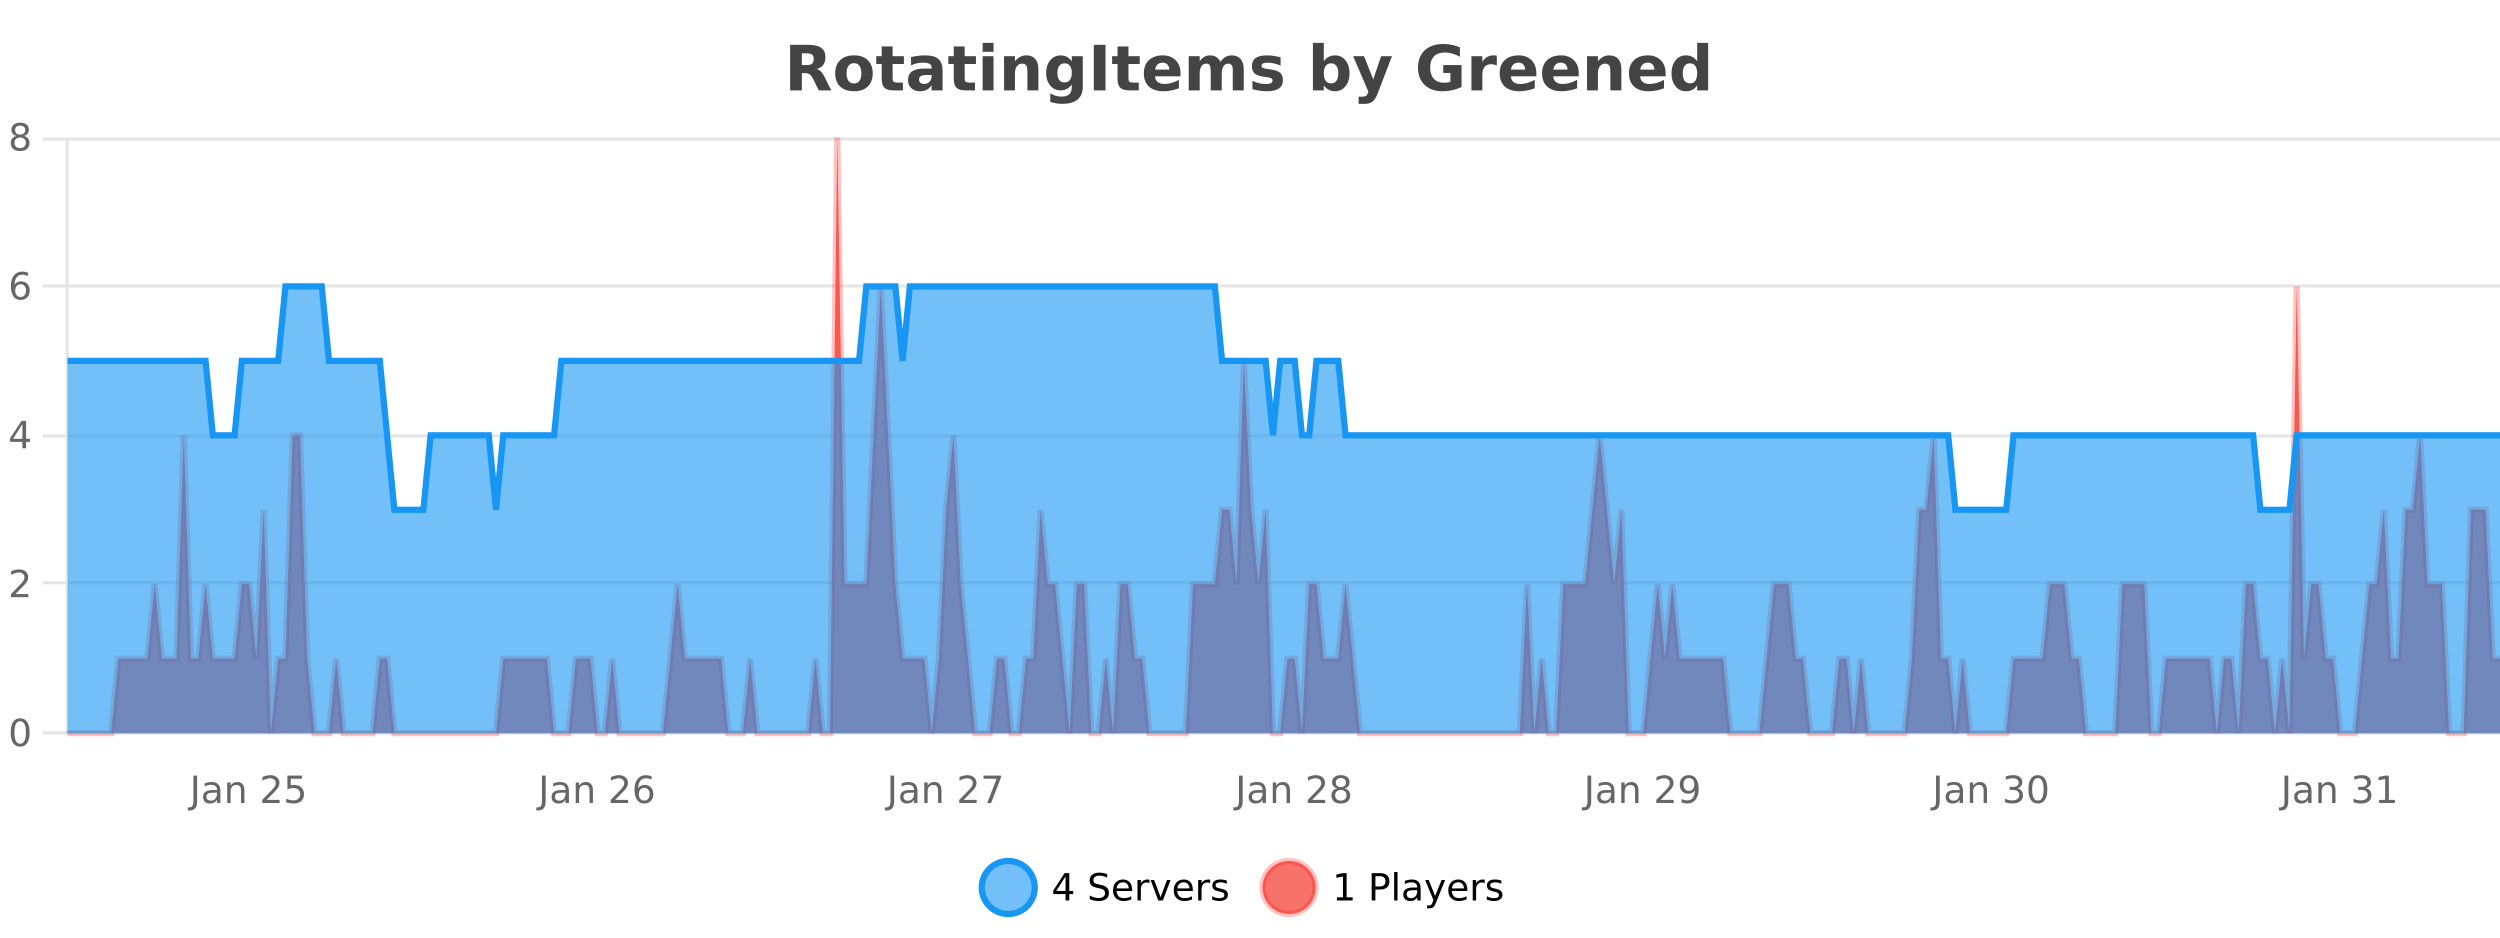 <?xml version="1.0" encoding="UTF-8"?>
<svg xmlns="http://www.w3.org/2000/svg" xmlns:xlink="http://www.w3.org/1999/xlink" width="800pt" height="300pt" viewBox="0 0 800 300" version="1.1">
<defs>
<clipPath id="clip1">
  <path d="M 285 263 L 360 263 L 360 300 L 285 300 Z M 285 263 "/>
</clipPath>
<clipPath id="clip2">
  <path d="M 375 263 L 450 263 L 450 300 L 375 300 Z M 375 263 "/>
</clipPath>
<clipPath id="clip3">
  <path d="M 21.633 44 L 800 44 L 800 234.602 L 21.633 234.602 Z M 21.633 44 "/>
</clipPath>
<clipPath id="clip4">
  <path d="M 20.633 43 L 800 43 L 800 235.602 L 20.633 235.602 Z M 20.633 43 "/>
</clipPath>
<clipPath id="clip5">
  <path d="M 21.633 91 L 800 91 L 800 234.602 L 21.633 234.602 Z M 21.633 91 "/>
</clipPath>
<clipPath id="clip6">
  <path d="M 20.633 63 L 800 63 L 800 192 L 20.633 192 Z M 20.633 63 "/>
</clipPath>
</defs>
<g id="surface1046596">
<rect x="0" y="0" width="800" height="300" style="fill:rgb(100%,100%,100%);fill-opacity:1;stroke:none;"/>
<path style="fill:none;stroke-width:1;stroke-linecap:butt;stroke-linejoin:miter;stroke:rgb(0%,0%,0%);stroke-opacity:0.098;stroke-miterlimit:10;" d="M 22 234.5 L 800 234.5 "/>
<path style="fill:none;stroke-width:1;stroke-linecap:butt;stroke-linejoin:miter;stroke:rgb(0%,0%,0%);stroke-opacity:0.098;stroke-miterlimit:10;" d="M 13.633 234.5 L 21 234.5 "/>
<path style="fill:none;stroke-width:1;stroke-linecap:butt;stroke-linejoin:miter;stroke:rgb(0%,0%,0%);stroke-opacity:0.098;stroke-miterlimit:10;" d="M 22 186.5 L 800 186.5 "/>
<path style="fill:none;stroke-width:1;stroke-linecap:butt;stroke-linejoin:miter;stroke:rgb(0%,0%,0%);stroke-opacity:0.098;stroke-miterlimit:10;" d="M 13.633 186.5 L 21 186.5 "/>
<path style="fill:none;stroke-width:1;stroke-linecap:butt;stroke-linejoin:miter;stroke:rgb(0%,0%,0%);stroke-opacity:0.098;stroke-miterlimit:10;" d="M 22 139.5 L 800 139.5 "/>
<path style="fill:none;stroke-width:1;stroke-linecap:butt;stroke-linejoin:miter;stroke:rgb(0%,0%,0%);stroke-opacity:0.098;stroke-miterlimit:10;" d="M 13.633 139.5 L 21 139.5 "/>
<path style="fill:none;stroke-width:1;stroke-linecap:butt;stroke-linejoin:miter;stroke:rgb(0%,0%,0%);stroke-opacity:0.098;stroke-miterlimit:10;" d="M 22 91.5 L 800 91.5 "/>
<path style="fill:none;stroke-width:1;stroke-linecap:butt;stroke-linejoin:miter;stroke:rgb(0%,0%,0%);stroke-opacity:0.098;stroke-miterlimit:10;" d="M 13.633 91.5 L 21 91.5 "/>
<path style="fill:none;stroke-width:1;stroke-linecap:butt;stroke-linejoin:miter;stroke:rgb(0%,0%,0%);stroke-opacity:0.098;stroke-miterlimit:10;" d="M 22 44.5 L 800 44.5 "/>
<path style="fill:none;stroke-width:1;stroke-linecap:butt;stroke-linejoin:miter;stroke:rgb(0%,0%,0%);stroke-opacity:0.098;stroke-miterlimit:10;" d="M 13.633 44.5 L 21 44.5 "/>
<path style=" stroke:none;fill-rule:nonzero;fill:rgb(9.02%,58.824%,95.294%);fill-opacity:0.6;" d="M 331.121 284 C 331.121 288.688 327.324 292.484 322.637 292.484 C 317.953 292.484 314.152 288.688 314.152 284 C 314.152 279.312 317.953 275.516 322.637 275.516 C 327.324 275.516 331.121 279.312 331.121 284 Z M 331.121 284 "/>
<g clip-path="url(#clip1)" clip-rule="nonzero">
<path style="fill:none;stroke-width:2;stroke-linecap:butt;stroke-linejoin:miter;stroke:rgb(9.02%,58.824%,95.294%);stroke-opacity:1;stroke-miterlimit:10;" d="M 331.121 284 C 331.121 288.688 327.324 292.484 322.637 292.484 C 317.953 292.484 314.152 288.688 314.152 284 C 314.152 279.312 317.953 275.516 322.637 275.516 C 327.324 275.516 331.121 279.312 331.121 284 Z M 331.121 284 "/>
</g>
<path style=" stroke:none;fill-rule:nonzero;fill:rgb(0%,0%,0%);fill-opacity:1;" d="M 340.984 280.438 L 338 285.109 L 340.984 285.109 Z M 340.672 279.406 L 342.172 279.406 L 342.172 285.109 L 343.422 285.109 L 343.422 286.094 L 342.172 286.094 L 342.172 288.156 L 340.984 288.156 L 340.984 286.094 L 337.047 286.094 L 337.047 284.953 Z M 354.32 279.688 L 354.32 280.844 C 353.871 280.637 353.445 280.48 353.039 280.375 C 352.641 280.262 352.262 280.203 351.898 280.203 C 351.25 280.203 350.75 280.328 350.398 280.578 C 350.055 280.828 349.883 281.188 349.883 281.656 C 349.883 282.043 349.996 282.336 350.227 282.531 C 350.453 282.73 350.898 282.887 351.555 283 L 352.258 283.156 C 353.141 283.324 353.793 283.621 354.211 284.047 C 354.637 284.465 354.852 285.027 354.852 285.734 C 354.852 286.59 354.562 287.234 353.992 287.672 C 353.43 288.109 352.594 288.328 351.492 288.328 C 351.086 288.328 350.648 288.281 350.18 288.188 C 349.711 288.094 349.227 287.953 348.727 287.766 L 348.727 286.547 C 349.203 286.82 349.672 287.023 350.133 287.156 C 350.602 287.293 351.055 287.359 351.492 287.359 C 352.168 287.359 352.688 287.23 353.055 286.969 C 353.43 286.699 353.617 286.32 353.617 285.828 C 353.617 285.402 353.48 285.07 353.211 284.828 C 352.949 284.578 352.516 284.398 351.914 284.281 L 351.195 284.141 C 350.309 283.965 349.668 283.688 349.273 283.312 C 348.887 282.938 348.695 282.418 348.695 281.75 C 348.695 280.969 348.965 280.359 349.508 279.922 C 350.047 279.477 350.797 279.25 351.758 279.25 C 352.172 279.25 352.59 279.289 353.008 279.359 C 353.434 279.434 353.871 279.543 354.32 279.688 Z M 362.266 284.609 L 362.266 285.125 L 357.297 285.125 C 357.348 285.875 357.57 286.445 357.969 286.828 C 358.375 287.215 358.93 287.406 359.641 287.406 C 360.055 287.406 360.457 287.359 360.844 287.266 C 361.238 287.164 361.629 287.008 362.016 286.797 L 362.016 287.828 C 361.617 287.984 361.219 288.105 360.812 288.188 C 360.406 288.281 359.992 288.328 359.578 288.328 C 358.535 288.328 357.707 288.027 357.094 287.422 C 356.477 286.809 356.172 285.98 356.172 284.938 C 356.172 283.867 356.461 283.016 357.047 282.391 C 357.629 281.758 358.41 281.438 359.391 281.438 C 360.273 281.438 360.973 281.727 361.484 282.297 C 362.004 282.859 362.266 283.633 362.266 284.609 Z M 361.188 284.281 C 361.176 283.699 361.008 283.23 360.688 282.875 C 360.363 282.523 359.938 282.344 359.406 282.344 C 358.801 282.344 358.316 282.516 357.953 282.859 C 357.598 283.203 357.395 283.684 357.344 284.297 Z M 367.836 282.594 C 367.711 282.531 367.574 282.484 367.43 282.453 C 367.293 282.414 367.137 282.391 366.961 282.391 C 366.355 282.391 365.887 282.59 365.555 282.984 C 365.23 283.383 365.07 283.953 365.07 284.703 L 365.07 288.156 L 363.992 288.156 L 363.992 281.594 L 365.07 281.594 L 365.07 282.609 C 365.297 282.215 365.594 281.922 365.961 281.734 C 366.324 281.539 366.766 281.438 367.289 281.438 C 367.359 281.438 367.438 281.445 367.523 281.453 C 367.617 281.465 367.715 281.48 367.82 281.5 Z M 368.195 281.594 L 369.336 281.594 L 371.383 287.094 L 373.445 281.594 L 374.586 281.594 L 372.117 288.156 L 370.648 288.156 Z M 381.688 284.609 L 381.688 285.125 L 376.719 285.125 C 376.77 285.875 376.992 286.445 377.391 286.828 C 377.797 287.215 378.352 287.406 379.062 287.406 C 379.477 287.406 379.879 287.359 380.266 287.266 C 380.66 287.164 381.051 287.008 381.438 286.797 L 381.438 287.828 C 381.039 287.984 380.641 288.105 380.234 288.188 C 379.828 288.281 379.414 288.328 379 288.328 C 377.957 288.328 377.129 288.027 376.516 287.422 C 375.898 286.809 375.594 285.98 375.594 284.938 C 375.594 283.867 375.883 283.016 376.469 282.391 C 377.051 281.758 377.832 281.438 378.812 281.438 C 379.695 281.438 380.395 281.727 380.906 282.297 C 381.426 282.859 381.688 283.633 381.688 284.609 Z M 380.609 284.281 C 380.598 283.699 380.43 283.23 380.109 282.875 C 379.785 282.523 379.359 282.344 378.828 282.344 C 378.223 282.344 377.738 282.516 377.375 282.859 C 377.02 283.203 376.816 283.684 376.766 284.297 Z M 387.258 282.594 C 387.133 282.531 386.996 282.484 386.852 282.453 C 386.715 282.414 386.559 282.391 386.383 282.391 C 385.777 282.391 385.309 282.59 384.977 282.984 C 384.652 283.383 384.492 283.953 384.492 284.703 L 384.492 288.156 L 383.414 288.156 L 383.414 281.594 L 384.492 281.594 L 384.492 282.609 C 384.719 282.215 385.016 281.922 385.383 281.734 C 385.746 281.539 386.188 281.438 386.711 281.438 C 386.781 281.438 386.859 281.445 386.945 281.453 C 387.039 281.465 387.137 281.48 387.242 281.5 Z M 392.562 281.781 L 392.562 282.812 C 392.258 282.656 391.941 282.543 391.609 282.469 C 391.285 282.387 390.945 282.344 390.594 282.344 C 390.062 282.344 389.66 282.43 389.391 282.594 C 389.117 282.75 388.984 282.996 388.984 283.328 C 388.984 283.578 389.078 283.777 389.266 283.922 C 389.461 284.059 389.852 284.188 390.438 284.312 L 390.797 284.406 C 391.566 284.562 392.113 284.793 392.438 285.094 C 392.758 285.398 392.922 285.812 392.922 286.344 C 392.922 286.961 392.676 287.445 392.188 287.797 C 391.707 288.152 391.047 288.328 390.203 288.328 C 389.848 288.328 389.477 288.289 389.094 288.219 C 388.719 288.156 388.32 288.059 387.906 287.922 L 387.906 286.797 C 388.301 287.008 388.691 287.164 389.078 287.266 C 389.461 287.371 389.848 287.422 390.234 287.422 C 390.734 287.422 391.117 287.34 391.391 287.172 C 391.672 286.996 391.812 286.746 391.812 286.422 C 391.812 286.133 391.711 285.906 391.516 285.75 C 391.316 285.594 390.883 285.445 390.219 285.297 L 389.844 285.219 C 389.176 285.074 388.691 284.855 388.391 284.562 C 388.098 284.273 387.953 283.875 387.953 283.375 C 387.953 282.75 388.172 282.273 388.609 281.938 C 389.047 281.605 389.664 281.438 390.469 281.438 C 390.863 281.438 391.238 281.469 391.594 281.531 C 391.945 281.586 392.27 281.668 392.562 281.781 Z M 332.637 277.016 "/>
<path style=" stroke:none;fill-rule:nonzero;fill:rgb(96.863%,44.706%,40.784%);fill-opacity:1;" d="M 420.988 284 C 420.988 288.688 417.191 292.484 412.504 292.484 C 407.82 292.484 404.02 288.688 404.02 284 C 404.02 279.312 407.82 275.516 412.504 275.516 C 417.191 275.516 420.988 279.312 420.988 284 Z M 420.988 284 "/>
<g clip-path="url(#clip2)" clip-rule="nonzero">
<path style="fill:none;stroke-width:2;stroke-linecap:butt;stroke-linejoin:miter;stroke:rgb(100%,4.706%,0%);stroke-opacity:0.247;stroke-miterlimit:10;" d="M 420.988 284 C 420.988 288.688 417.191 292.484 412.504 292.484 C 407.82 292.484 404.02 288.688 404.02 284 C 404.02 279.312 407.82 275.516 412.504 275.516 C 417.191 275.516 420.988 279.312 420.988 284 Z M 420.988 284 "/>
</g>
<path style=" stroke:none;fill-rule:nonzero;fill:rgb(0%,0%,0%);fill-opacity:1;" d="M 427.805 287.156 L 429.742 287.156 L 429.742 280.484 L 427.633 280.906 L 427.633 279.828 L 429.727 279.406 L 430.914 279.406 L 430.914 287.156 L 432.852 287.156 L 432.852 288.156 L 427.805 288.156 Z M 440.125 280.375 L 440.125 283.672 L 441.609 283.672 C 442.16 283.672 442.586 283.531 442.891 283.25 C 443.191 282.961 443.344 282.547 443.344 282.016 C 443.344 281.496 443.191 281.094 442.891 280.812 C 442.586 280.523 442.16 280.375 441.609 280.375 Z M 438.938 279.406 L 441.609 279.406 C 442.598 279.406 443.344 279.633 443.844 280.078 C 444.344 280.516 444.594 281.164 444.594 282.016 C 444.594 282.883 444.344 283.539 443.844 283.984 C 443.344 284.422 442.598 284.641 441.609 284.641 L 440.125 284.641 L 440.125 288.156 L 438.938 288.156 Z M 446.129 279.031 L 447.207 279.031 L 447.207 288.156 L 446.129 288.156 Z M 452.445 284.859 C 451.578 284.859 450.977 284.961 450.633 285.156 C 450.297 285.355 450.133 285.695 450.133 286.172 C 450.133 286.559 450.258 286.867 450.508 287.094 C 450.766 287.312 451.109 287.422 451.539 287.422 C 452.141 287.422 452.621 287.215 452.977 286.797 C 453.34 286.371 453.523 285.805 453.523 285.094 L 453.523 284.859 Z M 454.602 284.406 L 454.602 288.156 L 453.523 288.156 L 453.523 287.156 C 453.273 287.555 452.965 287.852 452.602 288.047 C 452.234 288.234 451.789 288.328 451.258 288.328 C 450.578 288.328 450.043 288.141 449.648 287.766 C 449.25 287.383 449.055 286.875 449.055 286.25 C 449.055 285.512 449.297 284.953 449.789 284.578 C 450.289 284.203 451.027 284.016 452.008 284.016 L 453.523 284.016 L 453.523 283.906 C 453.523 283.406 453.355 283.023 453.023 282.75 C 452.699 282.48 452.246 282.344 451.664 282.344 C 451.289 282.344 450.918 282.391 450.555 282.484 C 450.199 282.578 449.859 282.715 449.539 282.891 L 449.539 281.891 C 449.934 281.734 450.312 281.621 450.68 281.547 C 451.055 281.477 451.418 281.438 451.773 281.438 C 452.719 281.438 453.43 281.684 453.898 282.172 C 454.367 282.664 454.602 283.406 454.602 284.406 Z M 459.551 288.766 C 459.246 289.547 458.949 290.055 458.66 290.297 C 458.367 290.535 457.98 290.656 457.504 290.656 L 456.645 290.656 L 456.645 289.75 L 457.27 289.75 C 457.57 289.75 457.801 289.676 457.957 289.531 C 458.121 289.395 458.305 289.066 458.504 288.547 L 458.707 288.047 L 456.051 281.594 L 457.191 281.594 L 459.238 286.719 L 461.301 281.594 L 462.441 281.594 Z M 469.543 284.609 L 469.543 285.125 L 464.574 285.125 C 464.625 285.875 464.848 286.445 465.246 286.828 C 465.652 287.215 466.207 287.406 466.918 287.406 C 467.332 287.406 467.734 287.359 468.121 287.266 C 468.516 287.164 468.906 287.008 469.293 286.797 L 469.293 287.828 C 468.895 287.984 468.496 288.105 468.09 288.188 C 467.684 288.281 467.27 288.328 466.855 288.328 C 465.812 288.328 464.984 288.027 464.371 287.422 C 463.754 286.809 463.449 285.98 463.449 284.938 C 463.449 283.867 463.738 283.016 464.324 282.391 C 464.906 281.758 465.688 281.438 466.668 281.438 C 467.551 281.438 468.25 281.727 468.762 282.297 C 469.281 282.859 469.543 283.633 469.543 284.609 Z M 468.465 284.281 C 468.453 283.699 468.285 283.23 467.965 282.875 C 467.641 282.523 467.215 282.344 466.684 282.344 C 466.078 282.344 465.594 282.516 465.23 282.859 C 464.875 283.203 464.672 283.684 464.621 284.297 Z M 475.113 282.594 C 474.988 282.531 474.852 282.484 474.707 282.453 C 474.57 282.414 474.414 282.391 474.238 282.391 C 473.633 282.391 473.164 282.59 472.832 282.984 C 472.508 283.383 472.348 283.953 472.348 284.703 L 472.348 288.156 L 471.27 288.156 L 471.27 281.594 L 472.348 281.594 L 472.348 282.609 C 472.574 282.215 472.871 281.922 473.238 281.734 C 473.602 281.539 474.043 281.438 474.566 281.438 C 474.637 281.438 474.715 281.445 474.801 281.453 C 474.895 281.465 474.992 281.48 475.098 281.5 Z M 480.422 281.781 L 480.422 282.812 C 480.117 282.656 479.801 282.543 479.469 282.469 C 479.145 282.387 478.805 282.344 478.453 282.344 C 477.922 282.344 477.52 282.43 477.25 282.594 C 476.977 282.75 476.844 282.996 476.844 283.328 C 476.844 283.578 476.938 283.777 477.125 283.922 C 477.32 284.059 477.711 284.188 478.297 284.312 L 478.656 284.406 C 479.426 284.562 479.973 284.793 480.297 285.094 C 480.617 285.398 480.781 285.812 480.781 286.344 C 480.781 286.961 480.535 287.445 480.047 287.797 C 479.566 288.152 478.906 288.328 478.062 288.328 C 477.707 288.328 477.336 288.289 476.953 288.219 C 476.578 288.156 476.18 288.059 475.766 287.922 L 475.766 286.797 C 476.16 287.008 476.551 287.164 476.938 287.266 C 477.32 287.371 477.707 287.422 478.094 287.422 C 478.594 287.422 478.977 287.34 479.25 287.172 C 479.531 286.996 479.672 286.746 479.672 286.422 C 479.672 286.133 479.57 285.906 479.375 285.75 C 479.176 285.594 478.742 285.445 478.078 285.297 L 477.703 285.219 C 477.035 285.074 476.551 284.855 476.25 284.562 C 475.957 284.273 475.812 283.875 475.812 283.375 C 475.812 282.75 476.031 282.273 476.469 281.938 C 476.906 281.605 477.523 281.438 478.328 281.438 C 478.723 281.438 479.098 281.469 479.453 281.531 C 479.805 281.586 480.129 281.668 480.422 281.781 Z M 422.504 277.016 "/>
<path style=" stroke:none;fill-rule:nonzero;fill:rgb(26.667%,26.667%,26.667%);fill-opacity:1;" d="M 258.172 20.812 C 258.961 20.812 259.531 20.668 259.875 20.375 C 260.219 20.074 260.391 19.59 260.391 18.922 C 260.391 18.258 260.219 17.781 259.875 17.5 C 259.531 17.211 258.961 17.062 258.172 17.062 L 256.594 17.062 L 256.594 20.812 Z M 256.594 23.406 L 256.594 28.922 L 252.844 28.922 L 252.844 14.344 L 258.578 14.344 C 260.492 14.344 261.898 14.668 262.797 15.312 C 263.691 15.961 264.141 16.977 264.141 18.359 C 264.141 19.328 263.906 20.125 263.438 20.75 C 262.977 21.367 262.281 21.82 261.344 22.109 C 261.852 22.227 262.312 22.492 262.719 22.906 C 263.125 23.312 263.535 23.938 263.953 24.781 L 266 28.922 L 262 28.922 L 260.219 25.297 C 259.863 24.57 259.5 24.074 259.125 23.812 C 258.758 23.543 258.27 23.406 257.656 23.406 Z M 273.289 20.219 C 272.508 20.219 271.914 20.5 271.508 21.062 C 271.102 21.617 270.898 22.418 270.898 23.469 C 270.898 24.512 271.102 25.312 271.508 25.875 C 271.914 26.43 272.508 26.703 273.289 26.703 C 274.047 26.703 274.625 26.43 275.023 25.875 C 275.43 25.312 275.633 24.512 275.633 23.469 C 275.633 22.418 275.43 21.617 275.023 21.062 C 274.625 20.5 274.047 20.219 273.289 20.219 Z M 273.289 17.719 C 275.164 17.719 276.625 18.23 277.68 19.25 C 278.742 20.262 279.273 21.668 279.273 23.469 C 279.273 25.262 278.742 26.668 277.68 27.688 C 276.625 28.699 275.164 29.203 273.289 29.203 C 271.391 29.203 269.914 28.699 268.852 27.688 C 267.789 26.668 267.258 25.262 267.258 23.469 C 267.258 21.668 267.789 20.262 268.852 19.25 C 269.914 18.23 271.391 17.719 273.289 17.719 Z M 285.641 14.875 L 285.641 17.984 L 289.25 17.984 L 289.25 20.484 L 285.641 20.484 L 285.641 25.125 C 285.641 25.637 285.738 25.98 285.938 26.156 C 286.145 26.336 286.547 26.422 287.141 26.422 L 288.938 26.422 L 288.938 28.922 L 285.938 28.922 C 284.562 28.922 283.582 28.637 283 28.062 C 282.426 27.48 282.141 26.5 282.141 25.125 L 282.141 20.484 L 280.406 20.484 L 280.406 17.984 L 282.141 17.984 L 282.141 14.875 Z M 296.281 24 C 295.551 24 295.004 24.125 294.641 24.375 C 294.273 24.617 294.094 24.98 294.094 25.469 C 294.094 25.906 294.238 26.25 294.531 26.5 C 294.832 26.75 295.242 26.875 295.766 26.875 C 296.422 26.875 296.973 26.641 297.422 26.172 C 297.879 25.703 298.109 25.117 298.109 24.406 L 298.109 24 Z M 301.625 22.688 L 301.625 28.922 L 298.109 28.922 L 298.109 27.297 C 297.641 27.965 297.109 28.449 296.516 28.75 C 295.93 29.051 295.219 29.203 294.375 29.203 C 293.25 29.203 292.332 28.875 291.625 28.219 C 290.914 27.555 290.562 26.695 290.562 25.641 C 290.562 24.359 291 23.422 291.875 22.828 C 292.758 22.227 294.148 21.922 296.047 21.922 L 298.109 21.922 L 298.109 21.641 C 298.109 21.09 297.891 20.688 297.453 20.438 C 297.016 20.18 296.332 20.047 295.406 20.047 C 294.656 20.047 293.957 20.125 293.312 20.281 C 292.664 20.43 292.066 20.648 291.516 20.938 L 291.516 18.281 C 292.266 18.094 293.016 17.953 293.766 17.859 C 294.523 17.766 295.285 17.719 296.047 17.719 C 298.016 17.719 299.438 18.109 300.312 18.891 C 301.188 19.664 301.625 20.93 301.625 22.688 Z M 308.695 14.875 L 308.695 17.984 L 312.305 17.984 L 312.305 20.484 L 308.695 20.484 L 308.695 25.125 C 308.695 25.637 308.793 25.98 308.992 26.156 C 309.199 26.336 309.602 26.422 310.195 26.422 L 311.992 26.422 L 311.992 28.922 L 308.992 28.922 C 307.617 28.922 306.637 28.637 306.055 28.062 C 305.48 27.48 305.195 26.5 305.195 25.125 L 305.195 20.484 L 303.461 20.484 L 303.461 17.984 L 305.195 17.984 L 305.195 14.875 Z M 314.445 17.984 L 317.93 17.984 L 317.93 28.922 L 314.445 28.922 Z M 314.445 13.719 L 317.93 13.719 L 317.93 16.578 L 314.445 16.578 Z M 332.285 22.266 L 332.285 28.922 L 328.77 28.922 L 328.77 23.828 C 328.77 22.883 328.746 22.23 328.707 21.875 C 328.664 21.512 328.59 21.246 328.488 21.078 C 328.352 20.852 328.164 20.672 327.926 20.547 C 327.695 20.422 327.43 20.359 327.129 20.359 C 326.398 20.359 325.824 20.641 325.41 21.203 C 324.992 21.766 324.785 22.547 324.785 23.547 L 324.785 28.922 L 321.301 28.922 L 321.301 17.984 L 324.785 17.984 L 324.785 19.578 C 325.316 18.945 325.879 18.477 326.473 18.172 C 327.066 17.871 327.715 17.719 328.426 17.719 C 329.695 17.719 330.652 18.109 331.301 18.891 C 331.957 19.664 332.285 20.789 332.285 22.266 Z M 342.977 27.062 C 342.496 27.699 341.965 28.168 341.383 28.469 C 340.797 28.773 340.125 28.922 339.367 28.922 C 338.031 28.922 336.93 28.398 336.055 27.344 C 335.188 26.293 334.758 24.953 334.758 23.328 C 334.758 21.695 335.188 20.355 336.055 19.312 C 336.93 18.262 338.031 17.734 339.367 17.734 C 340.125 17.734 340.797 17.887 341.383 18.188 C 341.965 18.492 342.496 18.965 342.977 19.609 L 342.977 17.984 L 346.492 17.984 L 346.492 27.812 C 346.492 29.57 345.934 30.914 344.82 31.844 C 343.715 32.77 342.105 33.234 339.992 33.234 C 339.312 33.234 338.652 33.18 338.008 33.078 C 337.371 32.973 336.73 32.816 336.086 32.609 L 336.086 29.875 C 336.699 30.227 337.297 30.488 337.883 30.656 C 338.465 30.832 339.055 30.922 339.648 30.922 C 340.793 30.922 341.633 30.672 342.164 30.172 C 342.703 29.672 342.977 28.887 342.977 27.812 Z M 340.664 20.266 C 339.945 20.266 339.383 20.531 338.977 21.062 C 338.57 21.594 338.367 22.352 338.367 23.328 C 338.367 24.328 338.559 25.09 338.945 25.609 C 339.34 26.121 339.914 26.375 340.664 26.375 C 341.391 26.375 341.961 26.109 342.367 25.578 C 342.773 25.047 342.977 24.297 342.977 23.328 C 342.977 22.352 342.773 21.594 342.367 21.062 C 341.961 20.531 341.391 20.266 340.664 20.266 Z M 350.012 14.344 L 353.762 14.344 L 353.762 28.922 L 350.012 28.922 Z M 361.109 14.875 L 361.109 17.984 L 364.719 17.984 L 364.719 20.484 L 361.109 20.484 L 361.109 25.125 C 361.109 25.637 361.207 25.98 361.406 26.156 C 361.613 26.336 362.016 26.422 362.609 26.422 L 364.406 26.422 L 364.406 28.922 L 361.406 28.922 C 360.031 28.922 359.051 28.637 358.469 28.062 C 357.895 27.48 357.609 26.5 357.609 25.125 L 357.609 20.484 L 355.875 20.484 L 355.875 17.984 L 357.609 17.984 L 357.609 14.875 Z M 377.766 23.422 L 377.766 24.422 L 369.594 24.422 C 369.676 25.246 369.973 25.859 370.484 26.266 C 370.992 26.672 371.703 26.875 372.609 26.875 C 373.348 26.875 374.102 26.766 374.875 26.547 C 375.645 26.328 376.438 26 377.25 25.562 L 377.25 28.25 C 376.426 28.562 375.598 28.797 374.766 28.953 C 373.941 29.117 373.117 29.203 372.297 29.203 C 370.316 29.203 368.773 28.703 367.672 27.703 C 366.578 26.695 366.031 25.281 366.031 23.469 C 366.031 21.68 366.566 20.273 367.641 19.25 C 368.723 18.23 370.207 17.719 372.094 17.719 C 373.812 17.719 375.188 18.242 376.219 19.281 C 377.25 20.312 377.766 21.695 377.766 23.422 Z M 374.172 22.266 C 374.172 21.602 373.977 21.062 373.594 20.656 C 373.207 20.25 372.703 20.047 372.078 20.047 C 371.398 20.047 370.848 20.242 370.422 20.625 C 370.004 21 369.742 21.547 369.641 22.266 Z M 390.547 19.797 C 390.992 19.121 391.52 18.605 392.125 18.25 C 392.738 17.898 393.41 17.719 394.141 17.719 C 395.391 17.719 396.344 18.109 397 18.891 C 397.664 19.664 398 20.789 398 22.266 L 398 28.922 L 394.484 28.922 L 394.484 23.219 C 394.484 23.137 394.484 23.047 394.484 22.953 C 394.492 22.859 394.5 22.73 394.5 22.562 C 394.5 21.793 394.383 21.234 394.156 20.891 C 393.926 20.539 393.555 20.359 393.047 20.359 C 392.391 20.359 391.879 20.637 391.516 21.188 C 391.148 21.73 390.961 22.516 390.953 23.547 L 390.953 28.922 L 387.438 28.922 L 387.438 23.219 C 387.438 22.012 387.332 21.234 387.125 20.891 C 386.914 20.539 386.547 20.359 386.016 20.359 C 385.336 20.359 384.816 20.637 384.453 21.188 C 384.086 21.73 383.906 22.516 383.906 23.547 L 383.906 28.922 L 380.391 28.922 L 380.391 17.984 L 383.906 17.984 L 383.906 19.578 C 384.344 18.965 384.836 18.5 385.391 18.188 C 385.941 17.875 386.555 17.719 387.234 17.719 C 387.984 17.719 388.648 17.902 389.234 18.266 C 389.816 18.633 390.254 19.141 390.547 19.797 Z M 409.793 18.328 L 409.793 20.984 C 409.051 20.672 408.332 20.438 407.637 20.281 C 406.938 20.125 406.277 20.047 405.652 20.047 C 404.996 20.047 404.504 20.133 404.184 20.297 C 403.859 20.465 403.699 20.719 403.699 21.062 C 403.699 21.344 403.816 21.559 404.059 21.703 C 404.309 21.852 404.746 21.961 405.371 22.031 L 405.996 22.125 C 407.785 22.355 408.988 22.73 409.605 23.25 C 410.219 23.773 410.527 24.59 410.527 25.703 C 410.527 26.871 410.094 27.746 409.23 28.328 C 408.375 28.914 407.098 29.203 405.402 29.203 C 404.672 29.203 403.922 29.145 403.152 29.031 C 402.379 28.918 401.59 28.746 400.777 28.516 L 400.777 25.859 C 401.473 26.203 402.188 26.461 402.918 26.625 C 403.645 26.793 404.391 26.875 405.152 26.875 C 405.84 26.875 406.355 26.781 406.699 26.594 C 407.043 26.406 407.215 26.125 407.215 25.75 C 407.215 25.438 407.094 25.211 406.855 25.062 C 406.613 24.906 406.141 24.789 405.434 24.703 L 404.824 24.625 C 403.262 24.43 402.168 24.07 401.543 23.547 C 400.918 23.016 400.605 22.215 400.605 21.141 C 400.605 19.984 401 19.125 401.793 18.562 C 402.594 18 403.812 17.719 405.449 17.719 C 406.094 17.719 406.77 17.773 407.48 17.875 C 408.188 17.969 408.957 18.121 409.793 18.328 Z M 425.941 26.672 C 426.691 26.672 427.262 26.402 427.66 25.859 C 428.055 25.309 428.254 24.512 428.254 23.469 C 428.254 22.43 428.055 21.637 427.66 21.094 C 427.262 20.543 426.691 20.266 425.941 20.266 C 425.191 20.266 424.613 20.543 424.207 21.094 C 423.809 21.637 423.613 22.43 423.613 23.469 C 423.613 24.5 423.809 25.293 424.207 25.844 C 424.613 26.398 425.191 26.672 425.941 26.672 Z M 423.613 19.578 C 424.102 18.945 424.637 18.477 425.223 18.172 C 425.805 17.871 426.477 17.719 427.238 17.719 C 428.59 17.719 429.699 18.258 430.566 19.328 C 431.43 20.402 431.863 21.781 431.863 23.469 C 431.863 25.148 431.43 26.523 430.566 27.594 C 429.699 28.668 428.59 29.203 427.238 29.203 C 426.477 29.203 425.805 29.051 425.223 28.75 C 424.637 28.449 424.102 27.98 423.613 27.344 L 423.613 28.922 L 420.129 28.922 L 420.129 13.719 L 423.613 13.719 Z M 433.008 17.984 L 436.492 17.984 L 439.445 25.406 L 441.945 17.984 L 445.43 17.984 L 440.836 29.953 C 440.375 31.172 439.836 32.02 439.211 32.5 C 438.594 32.988 437.789 33.234 436.789 33.234 L 434.758 33.234 L 434.758 30.938 L 435.852 30.938 C 436.445 30.938 436.875 30.844 437.148 30.656 C 437.418 30.469 437.625 30.129 437.773 29.641 L 437.883 29.344 Z M 467.695 27.844 C 466.758 28.293 465.781 28.633 464.773 28.859 C 463.773 29.086 462.73 29.203 461.648 29.203 C 459.219 29.203 457.297 28.527 455.883 27.172 C 454.465 25.809 453.758 23.965 453.758 21.641 C 453.758 19.297 454.477 17.453 455.914 16.109 C 457.359 14.758 459.344 14.078 461.867 14.078 C 462.836 14.078 463.762 14.172 464.648 14.359 C 465.531 14.539 466.371 14.805 467.164 15.156 L 467.164 18.172 C 466.352 17.715 465.539 17.371 464.727 17.141 C 463.922 16.914 463.121 16.797 462.32 16.797 C 460.82 16.797 459.664 17.219 458.852 18.062 C 458.047 18.898 457.648 20.09 457.648 21.641 C 457.648 23.184 458.039 24.375 458.82 25.219 C 459.602 26.062 460.711 26.484 462.148 26.484 C 462.531 26.484 462.891 26.461 463.227 26.406 C 463.57 26.355 463.871 26.277 464.133 26.172 L 464.133 23.344 L 461.836 23.344 L 461.836 20.828 L 467.695 20.828 Z M 478.984 20.969 C 478.672 20.824 478.363 20.719 478.062 20.656 C 477.758 20.586 477.457 20.547 477.156 20.547 C 476.25 20.547 475.551 20.836 475.062 21.406 C 474.582 21.98 474.344 22.805 474.344 23.875 L 474.344 28.922 L 470.859 28.922 L 470.859 17.984 L 474.344 17.984 L 474.344 19.781 C 474.789 19.062 475.305 18.543 475.891 18.219 C 476.473 17.887 477.172 17.719 477.984 17.719 C 478.109 17.719 478.238 17.727 478.375 17.734 C 478.508 17.746 478.707 17.766 478.969 17.797 Z M 491.633 23.422 L 491.633 24.422 L 483.461 24.422 C 483.543 25.246 483.84 25.859 484.352 26.266 C 484.859 26.672 485.57 26.875 486.477 26.875 C 487.215 26.875 487.969 26.766 488.742 26.547 C 489.512 26.328 490.305 26 491.117 25.562 L 491.117 28.25 C 490.293 28.562 489.465 28.797 488.633 28.953 C 487.809 29.117 486.984 29.203 486.164 29.203 C 484.184 29.203 482.641 28.703 481.539 27.703 C 480.445 26.695 479.898 25.281 479.898 23.469 C 479.898 21.68 480.434 20.273 481.508 19.25 C 482.59 18.23 484.074 17.719 485.961 17.719 C 487.68 17.719 489.055 18.242 490.086 19.281 C 491.117 20.312 491.633 21.695 491.633 23.422 Z M 488.039 22.266 C 488.039 21.602 487.844 21.062 487.461 20.656 C 487.074 20.25 486.57 20.047 485.945 20.047 C 485.266 20.047 484.715 20.242 484.289 20.625 C 483.871 21 483.609 21.547 483.508 22.266 Z M 505.195 23.422 L 505.195 24.422 L 497.023 24.422 C 497.105 25.246 497.402 25.859 497.914 26.266 C 498.422 26.672 499.133 26.875 500.039 26.875 C 500.777 26.875 501.531 26.766 502.305 26.547 C 503.074 26.328 503.867 26 504.68 25.562 L 504.68 28.25 C 503.855 28.562 503.027 28.797 502.195 28.953 C 501.371 29.117 500.547 29.203 499.727 29.203 C 497.746 29.203 496.203 28.703 495.102 27.703 C 494.008 26.695 493.461 25.281 493.461 23.469 C 493.461 21.68 493.996 20.273 495.07 19.25 C 496.152 18.23 497.637 17.719 499.523 17.719 C 501.242 17.719 502.617 18.242 503.648 19.281 C 504.68 20.312 505.195 21.695 505.195 23.422 Z M 501.602 22.266 C 501.602 21.602 501.406 21.062 501.023 20.656 C 500.637 20.25 500.133 20.047 499.508 20.047 C 498.828 20.047 498.277 20.242 497.852 20.625 C 497.434 21 497.172 21.547 497.07 22.266 Z M 518.836 22.266 L 518.836 28.922 L 515.32 28.922 L 515.32 23.828 C 515.32 22.883 515.297 22.23 515.258 21.875 C 515.215 21.512 515.141 21.246 515.039 21.078 C 514.902 20.852 514.715 20.672 514.477 20.547 C 514.246 20.422 513.98 20.359 513.68 20.359 C 512.949 20.359 512.375 20.641 511.961 21.203 C 511.543 21.766 511.336 22.547 511.336 23.547 L 511.336 28.922 L 507.852 28.922 L 507.852 17.984 L 511.336 17.984 L 511.336 19.578 C 511.867 18.945 512.43 18.477 513.023 18.172 C 513.617 17.871 514.266 17.719 514.977 17.719 C 516.246 17.719 517.203 18.109 517.852 18.891 C 518.508 19.664 518.836 20.789 518.836 22.266 Z M 533 23.422 L 533 24.422 L 524.828 24.422 C 524.91 25.246 525.207 25.859 525.719 26.266 C 526.227 26.672 526.938 26.875 527.844 26.875 C 528.582 26.875 529.336 26.766 530.109 26.547 C 530.879 26.328 531.672 26 532.484 25.562 L 532.484 28.25 C 531.66 28.562 530.832 28.797 530 28.953 C 529.176 29.117 528.352 29.203 527.531 29.203 C 525.551 29.203 524.008 28.703 522.906 27.703 C 521.812 26.695 521.266 25.281 521.266 23.469 C 521.266 21.68 521.801 20.273 522.875 19.25 C 523.957 18.23 525.441 17.719 527.328 17.719 C 529.047 17.719 530.422 18.242 531.453 19.281 C 532.484 20.312 533 21.695 533 23.422 Z M 529.406 22.266 C 529.406 21.602 529.211 21.062 528.828 20.656 C 528.441 20.25 527.938 20.047 527.312 20.047 C 526.633 20.047 526.082 20.242 525.656 20.625 C 525.238 21 524.977 21.547 524.875 22.266 Z M 543.094 19.578 L 543.094 13.719 L 546.609 13.719 L 546.609 28.922 L 543.094 28.922 L 543.094 27.344 C 542.613 27.992 542.082 28.465 541.5 28.766 C 540.914 29.055 540.242 29.203 539.484 29.203 C 538.141 29.203 537.035 28.668 536.172 27.594 C 535.305 26.523 534.875 25.148 534.875 23.469 C 534.875 21.781 535.305 20.402 536.172 19.328 C 537.035 18.258 538.141 17.719 539.484 17.719 C 540.242 17.719 540.914 17.871 541.5 18.172 C 542.082 18.477 542.613 18.945 543.094 19.578 Z M 540.781 26.672 C 541.531 26.672 542.102 26.402 542.5 25.859 C 542.895 25.309 543.094 24.512 543.094 23.469 C 543.094 22.43 542.895 21.637 542.5 21.094 C 542.102 20.543 541.531 20.266 540.781 20.266 C 540.039 20.266 539.473 20.543 539.078 21.094 C 538.68 21.637 538.484 22.43 538.484 23.469 C 538.484 24.512 538.68 25.309 539.078 25.859 C 539.473 26.402 540.039 26.672 540.781 26.672 Z M 251 10.359 "/>
<path style="fill:none;stroke-width:1;stroke-linecap:butt;stroke-linejoin:miter;stroke:rgb(0%,0%,0%);stroke-opacity:0.098;stroke-miterlimit:10;" d="M 21 234.5 L 801 234.5 "/>
<path style=" stroke:none;fill-rule:nonzero;fill:rgb(40%,40%,40%);fill-opacity:1;" d="M 61.895 248.203 L 63.082 248.203 L 63.082 256.344 C 63.082 257.395 62.879 258.16 62.473 258.641 C 62.074 259.117 61.434 259.359 60.551 259.359 L 60.098 259.359 L 60.098 258.359 L 60.473 258.359 C 60.992 258.359 61.355 258.211 61.566 257.922 C 61.785 257.629 61.895 257.102 61.895 256.344 Z M 68.371 253.656 C 67.504 253.656 66.902 253.758 66.559 253.953 C 66.223 254.152 66.059 254.492 66.059 254.969 C 66.059 255.355 66.184 255.664 66.434 255.891 C 66.691 256.109 67.035 256.219 67.465 256.219 C 68.066 256.219 68.547 256.012 68.902 255.594 C 69.266 255.168 69.449 254.602 69.449 253.891 L 69.449 253.656 Z M 70.527 253.203 L 70.527 256.953 L 69.449 256.953 L 69.449 255.953 C 69.199 256.352 68.891 256.648 68.527 256.844 C 68.16 257.031 67.715 257.125 67.184 257.125 C 66.504 257.125 65.969 256.938 65.574 256.562 C 65.176 256.18 64.98 255.672 64.98 255.047 C 64.98 254.309 65.223 253.75 65.715 253.375 C 66.215 253 66.953 252.812 67.934 252.812 L 69.449 252.812 L 69.449 252.703 C 69.449 252.203 69.281 251.82 68.949 251.547 C 68.625 251.277 68.172 251.141 67.59 251.141 C 67.215 251.141 66.844 251.188 66.48 251.281 C 66.125 251.375 65.785 251.512 65.465 251.688 L 65.465 250.688 C 65.859 250.531 66.238 250.418 66.605 250.344 C 66.98 250.273 67.344 250.234 67.699 250.234 C 68.645 250.234 69.355 250.48 69.824 250.969 C 70.293 251.461 70.527 252.203 70.527 253.203 Z M 78.211 252.984 L 78.211 256.953 L 77.133 256.953 L 77.133 253.031 C 77.133 252.406 77.008 251.945 76.758 251.641 C 76.516 251.328 76.156 251.172 75.68 251.172 C 75.094 251.172 74.633 251.359 74.289 251.734 C 73.953 252.102 73.789 252.605 73.789 253.25 L 73.789 256.953 L 72.711 256.953 L 72.711 250.391 L 73.789 250.391 L 73.789 251.406 C 74.047 251.012 74.352 250.719 74.695 250.531 C 75.047 250.336 75.453 250.234 75.914 250.234 C 76.664 250.234 77.23 250.469 77.617 250.938 C 78.012 251.398 78.211 252.078 78.211 252.984 Z M 85.332 255.953 L 89.473 255.953 L 89.473 256.953 L 83.91 256.953 L 83.91 255.953 C 84.355 255.496 84.965 254.875 85.738 254.094 C 86.52 253.305 87.008 252.793 87.207 252.562 C 87.59 252.148 87.855 251.793 88.004 251.5 C 88.16 251.199 88.238 250.906 88.238 250.625 C 88.238 250.156 88.07 249.777 87.738 249.484 C 87.414 249.195 86.992 249.047 86.473 249.047 C 86.098 249.047 85.699 249.109 85.285 249.234 C 84.879 249.359 84.441 249.559 83.973 249.828 L 83.973 248.625 C 84.449 248.438 84.895 248.297 85.301 248.203 C 85.715 248.102 86.098 248.047 86.441 248.047 C 87.348 248.047 88.07 248.277 88.613 248.734 C 89.152 249.184 89.426 249.789 89.426 250.547 C 89.426 250.902 89.355 251.242 89.223 251.562 C 89.086 251.887 88.84 252.266 88.488 252.703 C 88.383 252.82 88.07 253.148 87.551 253.688 C 87.027 254.23 86.289 254.984 85.332 255.953 Z M 91.969 248.203 L 96.609 248.203 L 96.609 249.203 L 93.047 249.203 L 93.047 251.344 C 93.223 251.281 93.395 251.242 93.562 251.219 C 93.738 251.188 93.91 251.172 94.078 251.172 C 95.055 251.172 95.832 251.445 96.406 251.984 C 96.977 252.516 97.266 253.234 97.266 254.141 C 97.266 255.09 96.969 255.824 96.375 256.344 C 95.789 256.867 94.969 257.125 93.906 257.125 C 93.531 257.125 93.148 257.094 92.766 257.031 C 92.391 256.969 92 256.875 91.594 256.75 L 91.594 255.562 C 91.945 255.75 92.312 255.891 92.688 255.984 C 93.062 256.078 93.457 256.125 93.875 256.125 C 94.551 256.125 95.086 255.949 95.484 255.594 C 95.879 255.242 96.078 254.758 96.078 254.141 C 96.078 253.539 95.879 253.059 95.484 252.703 C 95.086 252.352 94.551 252.172 93.875 252.172 C 93.562 252.172 93.242 252.211 92.922 252.281 C 92.609 252.344 92.289 252.449 91.969 252.594 Z M 60.723 245.816 "/>
<path style=" stroke:none;fill-rule:nonzero;fill:rgb(40%,40%,40%);fill-opacity:1;" d="M 173.422 248.203 L 174.609 248.203 L 174.609 256.344 C 174.609 257.395 174.406 258.16 174 258.641 C 173.602 259.117 172.961 259.359 172.078 259.359 L 171.625 259.359 L 171.625 258.359 L 172 258.359 C 172.52 258.359 172.883 258.211 173.094 257.922 C 173.312 257.629 173.422 257.102 173.422 256.344 Z M 179.898 253.656 C 179.031 253.656 178.43 253.758 178.086 253.953 C 177.75 254.152 177.586 254.492 177.586 254.969 C 177.586 255.355 177.711 255.664 177.961 255.891 C 178.219 256.109 178.562 256.219 178.992 256.219 C 179.594 256.219 180.074 256.012 180.43 255.594 C 180.793 255.168 180.977 254.602 180.977 253.891 L 180.977 253.656 Z M 182.055 253.203 L 182.055 256.953 L 180.977 256.953 L 180.977 255.953 C 180.727 256.352 180.418 256.648 180.055 256.844 C 179.688 257.031 179.242 257.125 178.711 257.125 C 178.031 257.125 177.496 256.938 177.102 256.562 C 176.703 256.18 176.508 255.672 176.508 255.047 C 176.508 254.309 176.75 253.75 177.242 253.375 C 177.742 253 178.48 252.812 179.461 252.812 L 180.977 252.812 L 180.977 252.703 C 180.977 252.203 180.809 251.82 180.477 251.547 C 180.152 251.277 179.699 251.141 179.117 251.141 C 178.742 251.141 178.371 251.188 178.008 251.281 C 177.652 251.375 177.312 251.512 176.992 251.688 L 176.992 250.688 C 177.387 250.531 177.766 250.418 178.133 250.344 C 178.508 250.273 178.871 250.234 179.227 250.234 C 180.172 250.234 180.883 250.48 181.352 250.969 C 181.82 251.461 182.055 252.203 182.055 253.203 Z M 189.734 252.984 L 189.734 256.953 L 188.656 256.953 L 188.656 253.031 C 188.656 252.406 188.531 251.945 188.281 251.641 C 188.039 251.328 187.68 251.172 187.203 251.172 C 186.617 251.172 186.156 251.359 185.812 251.734 C 185.477 252.102 185.312 252.605 185.312 253.25 L 185.312 256.953 L 184.234 256.953 L 184.234 250.391 L 185.312 250.391 L 185.312 251.406 C 185.57 251.012 185.875 250.719 186.219 250.531 C 186.57 250.336 186.977 250.234 187.438 250.234 C 188.188 250.234 188.754 250.469 189.141 250.938 C 189.535 251.398 189.734 252.078 189.734 252.984 Z M 196.859 255.953 L 201 255.953 L 201 256.953 L 195.438 256.953 L 195.438 255.953 C 195.883 255.496 196.492 254.875 197.266 254.094 C 198.047 253.305 198.535 252.793 198.734 252.562 C 199.117 252.148 199.383 251.793 199.531 251.5 C 199.688 251.199 199.766 250.906 199.766 250.625 C 199.766 250.156 199.598 249.777 199.266 249.484 C 198.941 249.195 198.52 249.047 198 249.047 C 197.625 249.047 197.227 249.109 196.812 249.234 C 196.406 249.359 195.969 249.559 195.5 249.828 L 195.5 248.625 C 195.977 248.438 196.422 248.297 196.828 248.203 C 197.242 248.102 197.625 248.047 197.969 248.047 C 198.875 248.047 199.598 248.277 200.141 248.734 C 200.68 249.184 200.953 249.789 200.953 250.547 C 200.953 250.902 200.883 251.242 200.75 251.562 C 200.613 251.887 200.367 252.266 200.016 252.703 C 199.91 252.82 199.598 253.148 199.078 253.688 C 198.555 254.23 197.816 254.984 196.859 255.953 Z M 206.164 252.109 C 205.633 252.109 205.211 252.293 204.898 252.656 C 204.586 253.023 204.43 253.516 204.43 254.141 C 204.43 254.777 204.586 255.277 204.898 255.641 C 205.211 256.008 205.633 256.188 206.164 256.188 C 206.695 256.188 207.109 256.008 207.414 255.641 C 207.727 255.277 207.883 254.777 207.883 254.141 C 207.883 253.516 207.727 253.023 207.414 252.656 C 207.109 252.293 206.695 252.109 206.164 252.109 Z M 208.508 248.391 L 208.508 249.469 C 208.203 249.336 207.902 249.23 207.602 249.156 C 207.297 249.086 207 249.047 206.711 249.047 C 205.93 249.047 205.328 249.312 204.914 249.844 C 204.508 250.367 204.273 251.156 204.211 252.219 C 204.438 251.887 204.727 251.633 205.07 251.453 C 205.422 251.266 205.809 251.172 206.227 251.172 C 207.102 251.172 207.793 251.438 208.305 251.969 C 208.812 252.5 209.07 253.227 209.07 254.141 C 209.07 255.047 208.805 255.773 208.273 256.312 C 207.742 256.855 207.039 257.125 206.164 257.125 C 205.141 257.125 204.367 256.742 203.836 255.969 C 203.305 255.188 203.039 254.062 203.039 252.594 C 203.039 251.211 203.367 250.105 204.023 249.281 C 204.68 248.461 205.559 248.047 206.664 248.047 C 206.953 248.047 207.25 248.078 207.555 248.141 C 207.855 248.195 208.172 248.277 208.508 248.391 Z M 172.25 245.816 "/>
<path style=" stroke:none;fill-rule:nonzero;fill:rgb(40%,40%,40%);fill-opacity:1;" d="M 284.949 248.203 L 286.137 248.203 L 286.137 256.344 C 286.137 257.395 285.934 258.16 285.527 258.641 C 285.129 259.117 284.488 259.359 283.605 259.359 L 283.152 259.359 L 283.152 258.359 L 283.527 258.359 C 284.047 258.359 284.41 258.211 284.621 257.922 C 284.84 257.629 284.949 257.102 284.949 256.344 Z M 291.426 253.656 C 290.559 253.656 289.957 253.758 289.613 253.953 C 289.277 254.152 289.113 254.492 289.113 254.969 C 289.113 255.355 289.238 255.664 289.488 255.891 C 289.746 256.109 290.09 256.219 290.52 256.219 C 291.121 256.219 291.602 256.012 291.957 255.594 C 292.32 255.168 292.504 254.602 292.504 253.891 L 292.504 253.656 Z M 293.582 253.203 L 293.582 256.953 L 292.504 256.953 L 292.504 255.953 C 292.254 256.352 291.945 256.648 291.582 256.844 C 291.215 257.031 290.77 257.125 290.238 257.125 C 289.559 257.125 289.023 256.938 288.629 256.562 C 288.23 256.18 288.035 255.672 288.035 255.047 C 288.035 254.309 288.277 253.75 288.77 253.375 C 289.27 253 290.008 252.812 290.988 252.812 L 292.504 252.812 L 292.504 252.703 C 292.504 252.203 292.336 251.82 292.004 251.547 C 291.68 251.277 291.227 251.141 290.645 251.141 C 290.27 251.141 289.898 251.188 289.535 251.281 C 289.18 251.375 288.84 251.512 288.52 251.688 L 288.52 250.688 C 288.914 250.531 289.293 250.418 289.66 250.344 C 290.035 250.273 290.398 250.234 290.754 250.234 C 291.699 250.234 292.41 250.48 292.879 250.969 C 293.348 251.461 293.582 252.203 293.582 253.203 Z M 301.266 252.984 L 301.266 256.953 L 300.188 256.953 L 300.188 253.031 C 300.188 252.406 300.062 251.945 299.812 251.641 C 299.57 251.328 299.211 251.172 298.734 251.172 C 298.148 251.172 297.688 251.359 297.344 251.734 C 297.008 252.102 296.844 252.605 296.844 253.25 L 296.844 256.953 L 295.766 256.953 L 295.766 250.391 L 296.844 250.391 L 296.844 251.406 C 297.102 251.012 297.406 250.719 297.75 250.531 C 298.102 250.336 298.508 250.234 298.969 250.234 C 299.719 250.234 300.285 250.469 300.672 250.938 C 301.066 251.398 301.266 252.078 301.266 252.984 Z M 308.387 255.953 L 312.527 255.953 L 312.527 256.953 L 306.965 256.953 L 306.965 255.953 C 307.41 255.496 308.02 254.875 308.793 254.094 C 309.574 253.305 310.062 252.793 310.262 252.562 C 310.645 252.148 310.91 251.793 311.059 251.5 C 311.215 251.199 311.293 250.906 311.293 250.625 C 311.293 250.156 311.125 249.777 310.793 249.484 C 310.469 249.195 310.047 249.047 309.527 249.047 C 309.152 249.047 308.754 249.109 308.34 249.234 C 307.934 249.359 307.496 249.559 307.027 249.828 L 307.027 248.625 C 307.504 248.438 307.949 248.297 308.355 248.203 C 308.77 248.102 309.152 248.047 309.496 248.047 C 310.402 248.047 311.125 248.277 311.668 248.734 C 312.207 249.184 312.48 249.789 312.48 250.547 C 312.48 250.902 312.41 251.242 312.277 251.562 C 312.141 251.887 311.895 252.266 311.543 252.703 C 311.438 252.82 311.125 253.148 310.605 253.688 C 310.082 254.23 309.344 254.984 308.387 255.953 Z M 314.711 248.203 L 320.336 248.203 L 320.336 248.703 L 317.164 256.953 L 315.93 256.953 L 318.914 249.203 L 314.711 249.203 Z M 283.777 245.816 "/>
<path style=" stroke:none;fill-rule:nonzero;fill:rgb(40%,40%,40%);fill-opacity:1;" d="M 396.473 248.203 L 397.66 248.203 L 397.66 256.344 C 397.66 257.395 397.457 258.16 397.051 258.641 C 396.652 259.117 396.012 259.359 395.129 259.359 L 394.676 259.359 L 394.676 258.359 L 395.051 258.359 C 395.57 258.359 395.934 258.211 396.145 257.922 C 396.363 257.629 396.473 257.102 396.473 256.344 Z M 402.949 253.656 C 402.082 253.656 401.48 253.758 401.137 253.953 C 400.801 254.152 400.637 254.492 400.637 254.969 C 400.637 255.355 400.762 255.664 401.012 255.891 C 401.27 256.109 401.613 256.219 402.043 256.219 C 402.645 256.219 403.125 256.012 403.48 255.594 C 403.844 255.168 404.027 254.602 404.027 253.891 L 404.027 253.656 Z M 405.105 253.203 L 405.105 256.953 L 404.027 256.953 L 404.027 255.953 C 403.777 256.352 403.469 256.648 403.105 256.844 C 402.738 257.031 402.293 257.125 401.762 257.125 C 401.082 257.125 400.547 256.938 400.152 256.562 C 399.754 256.18 399.559 255.672 399.559 255.047 C 399.559 254.309 399.801 253.75 400.293 253.375 C 400.793 253 401.531 252.812 402.512 252.812 L 404.027 252.812 L 404.027 252.703 C 404.027 252.203 403.859 251.82 403.527 251.547 C 403.203 251.277 402.75 251.141 402.168 251.141 C 401.793 251.141 401.422 251.188 401.059 251.281 C 400.703 251.375 400.363 251.512 400.043 251.688 L 400.043 250.688 C 400.438 250.531 400.816 250.418 401.184 250.344 C 401.559 250.273 401.922 250.234 402.277 250.234 C 403.223 250.234 403.934 250.48 404.402 250.969 C 404.871 251.461 405.105 252.203 405.105 253.203 Z M 412.789 252.984 L 412.789 256.953 L 411.711 256.953 L 411.711 253.031 C 411.711 252.406 411.586 251.945 411.336 251.641 C 411.094 251.328 410.734 251.172 410.258 251.172 C 409.672 251.172 409.211 251.359 408.867 251.734 C 408.531 252.102 408.367 252.605 408.367 253.25 L 408.367 256.953 L 407.289 256.953 L 407.289 250.391 L 408.367 250.391 L 408.367 251.406 C 408.625 251.012 408.93 250.719 409.273 250.531 C 409.625 250.336 410.031 250.234 410.492 250.234 C 411.242 250.234 411.809 250.469 412.195 250.938 C 412.59 251.398 412.789 252.078 412.789 252.984 Z M 419.91 255.953 L 424.051 255.953 L 424.051 256.953 L 418.488 256.953 L 418.488 255.953 C 418.934 255.496 419.543 254.875 420.316 254.094 C 421.098 253.305 421.586 252.793 421.785 252.562 C 422.168 252.148 422.434 251.793 422.582 251.5 C 422.738 251.199 422.816 250.906 422.816 250.625 C 422.816 250.156 422.648 249.777 422.316 249.484 C 421.992 249.195 421.57 249.047 421.051 249.047 C 420.676 249.047 420.277 249.109 419.863 249.234 C 419.457 249.359 419.02 249.559 418.551 249.828 L 418.551 248.625 C 419.027 248.438 419.473 248.297 419.879 248.203 C 420.293 248.102 420.676 248.047 421.02 248.047 C 421.926 248.047 422.648 248.277 423.191 248.734 C 423.73 249.184 424.004 249.789 424.004 250.547 C 424.004 250.902 423.934 251.242 423.801 251.562 C 423.664 251.887 423.418 252.266 423.066 252.703 C 422.961 252.82 422.648 253.148 422.129 253.688 C 421.605 254.23 420.867 254.984 419.91 255.953 Z M 429.062 252.797 C 428.5 252.797 428.055 252.949 427.734 253.25 C 427.41 253.555 427.25 253.965 427.25 254.484 C 427.25 255.016 427.41 255.434 427.734 255.734 C 428.055 256.039 428.5 256.188 429.062 256.188 C 429.625 256.188 430.066 256.039 430.391 255.734 C 430.711 255.434 430.875 255.016 430.875 254.484 C 430.875 253.965 430.711 253.555 430.391 253.25 C 430.078 252.949 429.633 252.797 429.062 252.797 Z M 427.875 252.297 C 427.375 252.172 426.977 251.938 426.688 251.594 C 426.406 251.242 426.266 250.812 426.266 250.312 C 426.266 249.617 426.516 249.062 427.016 248.656 C 427.516 248.25 428.195 248.047 429.062 248.047 C 429.938 248.047 430.617 248.25 431.109 248.656 C 431.609 249.062 431.859 249.617 431.859 250.312 C 431.859 250.812 431.719 251.242 431.438 251.594 C 431.156 251.938 430.758 252.172 430.25 252.297 C 430.82 252.434 431.266 252.695 431.578 253.078 C 431.898 253.465 432.062 253.934 432.062 254.484 C 432.062 255.34 431.801 255.996 431.281 256.453 C 430.77 256.902 430.031 257.125 429.062 257.125 C 428.102 257.125 427.363 256.902 426.844 256.453 C 426.32 255.996 426.062 255.34 426.062 254.484 C 426.062 253.934 426.223 253.465 426.547 253.078 C 426.867 252.695 427.312 252.434 427.875 252.297 Z M 427.453 250.422 C 427.453 250.883 427.594 251.234 427.875 251.484 C 428.156 251.734 428.551 251.859 429.062 251.859 C 429.57 251.859 429.969 251.734 430.25 251.484 C 430.539 251.234 430.688 250.883 430.688 250.422 C 430.688 249.977 430.539 249.625 430.25 249.375 C 429.969 249.117 429.57 248.984 429.062 248.984 C 428.551 248.984 428.156 249.117 427.875 249.375 C 427.594 249.625 427.453 249.977 427.453 250.422 Z M 395.301 245.816 "/>
<path style=" stroke:none;fill-rule:nonzero;fill:rgb(40%,40%,40%);fill-opacity:1;" d="M 508 248.203 L 509.188 248.203 L 509.188 256.344 C 509.188 257.395 508.984 258.16 508.578 258.641 C 508.18 259.117 507.539 259.359 506.656 259.359 L 506.203 259.359 L 506.203 258.359 L 506.578 258.359 C 507.098 258.359 507.461 258.211 507.672 257.922 C 507.891 257.629 508 257.102 508 256.344 Z M 514.477 253.656 C 513.609 253.656 513.008 253.758 512.664 253.953 C 512.328 254.152 512.164 254.492 512.164 254.969 C 512.164 255.355 512.289 255.664 512.539 255.891 C 512.797 256.109 513.141 256.219 513.57 256.219 C 514.172 256.219 514.652 256.012 515.008 255.594 C 515.371 255.168 515.555 254.602 515.555 253.891 L 515.555 253.656 Z M 516.633 253.203 L 516.633 256.953 L 515.555 256.953 L 515.555 255.953 C 515.305 256.352 514.996 256.648 514.633 256.844 C 514.266 257.031 513.82 257.125 513.289 257.125 C 512.609 257.125 512.074 256.938 511.68 256.562 C 511.281 256.18 511.086 255.672 511.086 255.047 C 511.086 254.309 511.328 253.75 511.82 253.375 C 512.32 253 513.059 252.812 514.039 252.812 L 515.555 252.812 L 515.555 252.703 C 515.555 252.203 515.387 251.82 515.055 251.547 C 514.73 251.277 514.277 251.141 513.695 251.141 C 513.32 251.141 512.949 251.188 512.586 251.281 C 512.23 251.375 511.891 251.512 511.57 251.688 L 511.57 250.688 C 511.965 250.531 512.344 250.418 512.711 250.344 C 513.086 250.273 513.449 250.234 513.805 250.234 C 514.75 250.234 515.461 250.48 515.93 250.969 C 516.398 251.461 516.633 252.203 516.633 253.203 Z M 524.312 252.984 L 524.312 256.953 L 523.234 256.953 L 523.234 253.031 C 523.234 252.406 523.109 251.945 522.859 251.641 C 522.617 251.328 522.258 251.172 521.781 251.172 C 521.195 251.172 520.734 251.359 520.391 251.734 C 520.055 252.102 519.891 252.605 519.891 253.25 L 519.891 256.953 L 518.812 256.953 L 518.812 250.391 L 519.891 250.391 L 519.891 251.406 C 520.148 251.012 520.453 250.719 520.797 250.531 C 521.148 250.336 521.555 250.234 522.016 250.234 C 522.766 250.234 523.332 250.469 523.719 250.938 C 524.113 251.398 524.312 252.078 524.312 252.984 Z M 531.438 255.953 L 535.578 255.953 L 535.578 256.953 L 530.016 256.953 L 530.016 255.953 C 530.461 255.496 531.07 254.875 531.844 254.094 C 532.625 253.305 533.113 252.793 533.312 252.562 C 533.695 252.148 533.961 251.793 534.109 251.5 C 534.266 251.199 534.344 250.906 534.344 250.625 C 534.344 250.156 534.176 249.777 533.844 249.484 C 533.52 249.195 533.098 249.047 532.578 249.047 C 532.203 249.047 531.805 249.109 531.391 249.234 C 530.984 249.359 530.547 249.559 530.078 249.828 L 530.078 248.625 C 530.555 248.438 531 248.297 531.406 248.203 C 531.82 248.102 532.203 248.047 532.547 248.047 C 533.453 248.047 534.176 248.277 534.719 248.734 C 535.258 249.184 535.531 249.789 535.531 250.547 C 535.531 250.902 535.461 251.242 535.328 251.562 C 535.191 251.887 534.945 252.266 534.594 252.703 C 534.488 252.82 534.176 253.148 533.656 253.688 C 533.133 254.23 532.395 254.984 531.438 255.953 Z M 538.086 256.766 L 538.086 255.688 C 538.387 255.836 538.688 255.945 538.992 256.016 C 539.293 256.09 539.594 256.125 539.898 256.125 C 540.68 256.125 541.273 255.867 541.68 255.344 C 542.094 254.812 542.328 254.012 542.383 252.938 C 542.164 253.281 541.875 253.543 541.523 253.719 C 541.18 253.898 540.793 253.984 540.367 253.984 C 539.492 253.984 538.797 253.727 538.289 253.203 C 537.777 252.672 537.523 251.945 537.523 251.016 C 537.523 250.121 537.789 249.402 538.32 248.859 C 538.852 248.32 539.559 248.047 540.445 248.047 C 541.453 248.047 542.227 248.438 542.758 249.219 C 543.297 249.992 543.57 251.117 543.57 252.594 C 543.57 253.969 543.242 255.07 542.586 255.891 C 541.93 256.715 541.047 257.125 539.945 257.125 C 539.641 257.125 539.34 257.094 539.039 257.031 C 538.734 256.977 538.418 256.891 538.086 256.766 Z M 540.445 253.062 C 540.977 253.062 541.398 252.883 541.711 252.516 C 542.023 252.152 542.18 251.652 542.18 251.016 C 542.18 250.391 542.023 249.898 541.711 249.531 C 541.398 249.168 540.977 248.984 540.445 248.984 C 539.914 248.984 539.492 249.168 539.18 249.531 C 538.875 249.898 538.727 250.391 538.727 251.016 C 538.727 251.652 538.875 252.152 539.18 252.516 C 539.492 252.883 539.914 253.062 540.445 253.062 Z M 506.828 245.816 "/>
<path style=" stroke:none;fill-rule:nonzero;fill:rgb(40%,40%,40%);fill-opacity:1;" d="M 619.527 248.203 L 620.715 248.203 L 620.715 256.344 C 620.715 257.395 620.512 258.16 620.105 258.641 C 619.707 259.117 619.066 259.359 618.184 259.359 L 617.73 259.359 L 617.73 258.359 L 618.105 258.359 C 618.625 258.359 618.988 258.211 619.199 257.922 C 619.418 257.629 619.527 257.102 619.527 256.344 Z M 626.004 253.656 C 625.137 253.656 624.535 253.758 624.191 253.953 C 623.855 254.152 623.691 254.492 623.691 254.969 C 623.691 255.355 623.816 255.664 624.066 255.891 C 624.324 256.109 624.668 256.219 625.098 256.219 C 625.699 256.219 626.18 256.012 626.535 255.594 C 626.898 255.168 627.082 254.602 627.082 253.891 L 627.082 253.656 Z M 628.16 253.203 L 628.16 256.953 L 627.082 256.953 L 627.082 255.953 C 626.832 256.352 626.523 256.648 626.16 256.844 C 625.793 257.031 625.348 257.125 624.816 257.125 C 624.137 257.125 623.602 256.938 623.207 256.562 C 622.809 256.18 622.613 255.672 622.613 255.047 C 622.613 254.309 622.855 253.75 623.348 253.375 C 623.848 253 624.586 252.812 625.566 252.812 L 627.082 252.812 L 627.082 252.703 C 627.082 252.203 626.914 251.82 626.582 251.547 C 626.258 251.277 625.805 251.141 625.223 251.141 C 624.848 251.141 624.477 251.188 624.113 251.281 C 623.758 251.375 623.418 251.512 623.098 251.688 L 623.098 250.688 C 623.492 250.531 623.871 250.418 624.238 250.344 C 624.613 250.273 624.977 250.234 625.332 250.234 C 626.277 250.234 626.988 250.48 627.457 250.969 C 627.926 251.461 628.16 252.203 628.16 253.203 Z M 635.844 252.984 L 635.844 256.953 L 634.766 256.953 L 634.766 253.031 C 634.766 252.406 634.641 251.945 634.391 251.641 C 634.148 251.328 633.789 251.172 633.312 251.172 C 632.727 251.172 632.266 251.359 631.922 251.734 C 631.586 252.102 631.422 252.605 631.422 253.25 L 631.422 256.953 L 630.344 256.953 L 630.344 250.391 L 631.422 250.391 L 631.422 251.406 C 631.68 251.012 631.984 250.719 632.328 250.531 C 632.68 250.336 633.086 250.234 633.547 250.234 C 634.297 250.234 634.863 250.469 635.25 250.938 C 635.645 251.398 635.844 252.078 635.844 252.984 Z M 645.543 252.234 C 646.105 252.359 646.543 252.617 646.855 253 C 647.176 253.375 647.34 253.844 647.34 254.406 C 647.34 255.273 647.043 255.945 646.449 256.422 C 645.855 256.891 645.012 257.125 643.918 257.125 C 643.551 257.125 643.172 257.086 642.777 257.016 C 642.391 256.945 641.996 256.836 641.59 256.688 L 641.59 255.547 C 641.91 255.734 642.266 255.883 642.652 255.984 C 643.047 256.078 643.457 256.125 643.887 256.125 C 644.625 256.125 645.188 255.98 645.574 255.688 C 645.969 255.398 646.168 254.969 646.168 254.406 C 646.168 253.898 645.984 253.496 645.621 253.203 C 645.254 252.914 644.754 252.766 644.121 252.766 L 643.09 252.766 L 643.09 251.797 L 644.168 251.797 C 644.738 251.797 645.184 251.684 645.496 251.453 C 645.809 251.215 645.965 250.875 645.965 250.438 C 645.965 249.992 645.801 249.648 645.48 249.406 C 645.168 249.168 644.715 249.047 644.121 249.047 C 643.785 249.047 643.434 249.086 643.059 249.156 C 642.691 249.219 642.285 249.324 641.84 249.469 L 641.84 248.422 C 642.297 248.297 642.719 248.203 643.105 248.141 C 643.5 248.078 643.871 248.047 644.215 248.047 C 645.121 248.047 645.832 248.25 646.355 248.656 C 646.875 249.062 647.137 249.617 647.137 250.312 C 647.137 250.805 646.996 251.215 646.715 251.547 C 646.441 251.883 646.051 252.109 645.543 252.234 Z M 652.117 248.984 C 651.512 248.984 651.055 249.289 650.742 249.891 C 650.438 250.484 650.289 251.387 650.289 252.594 C 650.289 253.793 650.438 254.695 650.742 255.297 C 651.055 255.891 651.512 256.188 652.117 256.188 C 652.73 256.188 653.188 255.891 653.492 255.297 C 653.805 254.695 653.961 253.793 653.961 252.594 C 653.961 251.387 653.805 250.484 653.492 249.891 C 653.188 249.289 652.73 248.984 652.117 248.984 Z M 652.117 248.047 C 653.094 248.047 653.844 248.438 654.367 249.219 C 654.887 249.992 655.148 251.117 655.148 252.594 C 655.148 254.062 654.887 255.188 654.367 255.969 C 653.844 256.742 653.094 257.125 652.117 257.125 C 651.137 257.125 650.387 256.742 649.867 255.969 C 649.355 255.188 649.102 254.062 649.102 252.594 C 649.102 251.117 649.355 249.992 649.867 249.219 C 650.387 248.438 651.137 248.047 652.117 248.047 Z M 618.355 245.816 "/>
<path style=" stroke:none;fill-rule:nonzero;fill:rgb(40%,40%,40%);fill-opacity:1;" d="M 731.055 248.203 L 732.242 248.203 L 732.242 256.344 C 732.242 257.395 732.039 258.16 731.633 258.641 C 731.234 259.117 730.594 259.359 729.711 259.359 L 729.258 259.359 L 729.258 258.359 L 729.633 258.359 C 730.152 258.359 730.516 258.211 730.727 257.922 C 730.945 257.629 731.055 257.102 731.055 256.344 Z M 737.531 253.656 C 736.664 253.656 736.062 253.758 735.719 253.953 C 735.383 254.152 735.219 254.492 735.219 254.969 C 735.219 255.355 735.344 255.664 735.594 255.891 C 735.852 256.109 736.195 256.219 736.625 256.219 C 737.227 256.219 737.707 256.012 738.062 255.594 C 738.426 255.168 738.609 254.602 738.609 253.891 L 738.609 253.656 Z M 739.688 253.203 L 739.688 256.953 L 738.609 256.953 L 738.609 255.953 C 738.359 256.352 738.051 256.648 737.688 256.844 C 737.32 257.031 736.875 257.125 736.344 257.125 C 735.664 257.125 735.129 256.938 734.734 256.562 C 734.336 256.18 734.141 255.672 734.141 255.047 C 734.141 254.309 734.383 253.75 734.875 253.375 C 735.375 253 736.113 252.812 737.094 252.812 L 738.609 252.812 L 738.609 252.703 C 738.609 252.203 738.441 251.82 738.109 251.547 C 737.785 251.277 737.332 251.141 736.75 251.141 C 736.375 251.141 736.004 251.188 735.641 251.281 C 735.285 251.375 734.945 251.512 734.625 251.688 L 734.625 250.688 C 735.02 250.531 735.398 250.418 735.766 250.344 C 736.141 250.273 736.504 250.234 736.859 250.234 C 737.805 250.234 738.516 250.48 738.984 250.969 C 739.453 251.461 739.688 252.203 739.688 253.203 Z M 747.367 252.984 L 747.367 256.953 L 746.289 256.953 L 746.289 253.031 C 746.289 252.406 746.164 251.945 745.914 251.641 C 745.672 251.328 745.312 251.172 744.836 251.172 C 744.25 251.172 743.789 251.359 743.445 251.734 C 743.109 252.102 742.945 252.605 742.945 253.25 L 742.945 256.953 L 741.867 256.953 L 741.867 250.391 L 742.945 250.391 L 742.945 251.406 C 743.203 251.012 743.508 250.719 743.852 250.531 C 744.203 250.336 744.609 250.234 745.07 250.234 C 745.82 250.234 746.387 250.469 746.773 250.938 C 747.168 251.398 747.367 252.078 747.367 252.984 Z M 757.07 252.234 C 757.633 252.359 758.07 252.617 758.383 253 C 758.703 253.375 758.867 253.844 758.867 254.406 C 758.867 255.273 758.57 255.945 757.977 256.422 C 757.383 256.891 756.539 257.125 755.445 257.125 C 755.078 257.125 754.699 257.086 754.305 257.016 C 753.918 256.945 753.523 256.836 753.117 256.688 L 753.117 255.547 C 753.438 255.734 753.793 255.883 754.18 255.984 C 754.574 256.078 754.984 256.125 755.414 256.125 C 756.152 256.125 756.715 255.98 757.102 255.688 C 757.496 255.398 757.695 254.969 757.695 254.406 C 757.695 253.898 757.512 253.496 757.148 253.203 C 756.781 252.914 756.281 252.766 755.648 252.766 L 754.617 252.766 L 754.617 251.797 L 755.695 251.797 C 756.266 251.797 756.711 251.684 757.023 251.453 C 757.336 251.215 757.492 250.875 757.492 250.438 C 757.492 249.992 757.328 249.648 757.008 249.406 C 756.695 249.168 756.242 249.047 755.648 249.047 C 755.312 249.047 754.961 249.086 754.586 249.156 C 754.219 249.219 753.812 249.324 753.367 249.469 L 753.367 248.422 C 753.824 248.297 754.246 248.203 754.633 248.141 C 755.027 248.078 755.398 248.047 755.742 248.047 C 756.648 248.047 757.359 248.25 757.883 248.656 C 758.402 249.062 758.664 249.617 758.664 250.312 C 758.664 250.805 758.523 251.215 758.242 251.547 C 757.969 251.883 757.578 252.109 757.07 252.234 Z M 761.312 255.953 L 763.25 255.953 L 763.25 249.281 L 761.141 249.703 L 761.141 248.625 L 763.234 248.203 L 764.422 248.203 L 764.422 255.953 L 766.359 255.953 L 766.359 256.953 L 761.312 256.953 Z M 729.883 245.816 "/>
<path style="fill:none;stroke-width:1;stroke-linecap:butt;stroke-linejoin:miter;stroke:rgb(0%,0%,0%);stroke-opacity:0.098;stroke-miterlimit:10;" d="M 21.5 44 L 21.5 235 "/>
<path style=" stroke:none;fill-rule:nonzero;fill:rgb(40%,40%,40%);fill-opacity:1;" d="M 6.445 230.789 C 5.84 230.789 5.383 231.094 5.07 231.695 C 4.766 232.289 4.617 233.191 4.617 234.398 C 4.617 235.598 4.766 236.5 5.07 237.102 C 5.383 237.695 5.84 237.992 6.445 237.992 C 7.059 237.992 7.516 237.695 7.82 237.102 C 8.133 236.5 8.289 235.598 8.289 234.398 C 8.289 233.191 8.133 232.289 7.82 231.695 C 7.516 231.094 7.059 230.789 6.445 230.789 Z M 6.445 229.852 C 7.422 229.852 8.172 230.242 8.695 231.023 C 9.215 231.797 9.477 232.922 9.477 234.398 C 9.477 235.867 9.215 236.992 8.695 237.773 C 8.172 238.547 7.422 238.93 6.445 238.93 C 5.465 238.93 4.715 238.547 4.195 237.773 C 3.684 236.992 3.43 235.867 3.43 234.398 C 3.43 232.922 3.684 231.797 4.195 231.023 C 4.715 230.242 5.465 229.852 6.445 229.852 Z M 2.633 227.617 "/>
<path style=" stroke:none;fill-rule:nonzero;fill:rgb(40%,40%,40%);fill-opacity:1;" d="M 4.93 190.102 L 9.07 190.102 L 9.07 191.102 L 3.508 191.102 L 3.508 190.102 C 3.953 189.645 4.562 189.023 5.336 188.242 C 6.117 187.453 6.605 186.941 6.805 186.711 C 7.188 186.297 7.453 185.941 7.602 185.648 C 7.758 185.348 7.836 185.055 7.836 184.773 C 7.836 184.305 7.668 183.926 7.336 183.633 C 7.012 183.344 6.59 183.195 6.07 183.195 C 5.695 183.195 5.297 183.258 4.883 183.383 C 4.477 183.508 4.039 183.707 3.57 183.977 L 3.57 182.773 C 4.047 182.586 4.492 182.445 4.898 182.352 C 5.312 182.25 5.695 182.195 6.039 182.195 C 6.945 182.195 7.668 182.426 8.211 182.883 C 8.75 183.332 9.023 183.938 9.023 184.695 C 9.023 185.051 8.953 185.391 8.82 185.711 C 8.684 186.035 8.438 186.414 8.086 186.852 C 7.98 186.969 7.668 187.297 7.148 187.836 C 6.625 188.379 5.887 189.133 4.93 190.102 Z M 2.633 179.965 "/>
<path style=" stroke:none;fill-rule:nonzero;fill:rgb(40%,40%,40%);fill-opacity:1;" d="M 7.164 135.734 L 4.18 140.406 L 7.164 140.406 Z M 6.852 134.703 L 8.352 134.703 L 8.352 140.406 L 9.602 140.406 L 9.602 141.391 L 8.352 141.391 L 8.352 143.453 L 7.164 143.453 L 7.164 141.391 L 3.227 141.391 L 3.227 140.25 Z M 2.633 132.316 "/>
<path style=" stroke:none;fill-rule:nonzero;fill:rgb(40%,40%,40%);fill-opacity:1;" d="M 6.602 90.961 C 6.07 90.961 5.648 91.145 5.336 91.508 C 5.023 91.875 4.867 92.367 4.867 92.992 C 4.867 93.629 5.023 94.129 5.336 94.492 C 5.648 94.859 6.07 95.039 6.602 95.039 C 7.133 95.039 7.547 94.859 7.852 94.492 C 8.164 94.129 8.32 93.629 8.32 92.992 C 8.32 92.367 8.164 91.875 7.852 91.508 C 7.547 91.145 7.133 90.961 6.602 90.961 Z M 8.945 87.242 L 8.945 88.32 C 8.641 88.188 8.34 88.082 8.039 88.008 C 7.734 87.938 7.438 87.898 7.148 87.898 C 6.367 87.898 5.766 88.164 5.352 88.695 C 4.945 89.219 4.711 90.008 4.648 91.07 C 4.875 90.738 5.164 90.484 5.508 90.305 C 5.859 90.117 6.246 90.023 6.664 90.023 C 7.539 90.023 8.23 90.289 8.742 90.82 C 9.25 91.352 9.508 92.078 9.508 92.992 C 9.508 93.898 9.242 94.625 8.711 95.164 C 8.18 95.707 7.477 95.977 6.602 95.977 C 5.578 95.977 4.805 95.594 4.273 94.82 C 3.742 94.039 3.477 92.914 3.477 91.445 C 3.477 90.062 3.805 88.957 4.461 88.133 C 5.117 87.312 5.996 86.898 7.102 86.898 C 7.391 86.898 7.688 86.93 7.992 86.992 C 8.293 87.047 8.609 87.129 8.945 87.242 Z M 2.633 84.664 "/>
<path style=" stroke:none;fill-rule:nonzero;fill:rgb(40%,40%,40%);fill-opacity:1;" d="M 6.445 44 C 5.883 44 5.438 44.152 5.117 44.453 C 4.793 44.758 4.633 45.168 4.633 45.688 C 4.633 46.219 4.793 46.637 5.117 46.938 C 5.438 47.242 5.883 47.391 6.445 47.391 C 7.008 47.391 7.449 47.242 7.773 46.938 C 8.094 46.637 8.258 46.219 8.258 45.688 C 8.258 45.168 8.094 44.758 7.773 44.453 C 7.461 44.152 7.016 44 6.445 44 Z M 5.258 43.5 C 4.758 43.375 4.359 43.141 4.07 42.797 C 3.789 42.445 3.648 42.016 3.648 41.516 C 3.648 40.82 3.898 40.266 4.398 39.859 C 4.898 39.453 5.578 39.25 6.445 39.25 C 7.32 39.25 8 39.453 8.492 39.859 C 8.992 40.266 9.242 40.82 9.242 41.516 C 9.242 42.016 9.102 42.445 8.82 42.797 C 8.539 43.141 8.141 43.375 7.633 43.5 C 8.203 43.637 8.648 43.898 8.961 44.281 C 9.281 44.668 9.445 45.137 9.445 45.688 C 9.445 46.543 9.184 47.199 8.664 47.656 C 8.152 48.105 7.414 48.328 6.445 48.328 C 5.484 48.328 4.746 48.105 4.227 47.656 C 3.703 47.199 3.445 46.543 3.445 45.688 C 3.445 45.137 3.605 44.668 3.93 44.281 C 4.25 43.898 4.695 43.637 5.258 43.5 Z M 4.836 41.625 C 4.836 42.086 4.977 42.438 5.258 42.688 C 5.539 42.938 5.934 43.062 6.445 43.062 C 6.953 43.062 7.352 42.938 7.633 42.688 C 7.922 42.438 8.07 42.086 8.07 41.625 C 8.07 41.18 7.922 40.828 7.633 40.578 C 7.352 40.32 6.953 40.188 6.445 40.188 C 5.934 40.188 5.539 40.32 5.258 40.578 C 4.977 40.828 4.836 41.18 4.836 41.625 Z M 2.633 37.016 "/>
<g clip-path="url(#clip3)" clip-rule="nonzero">
<path style=" stroke:none;fill-rule:nonzero;fill:rgb(96.863%,44.706%,40.784%);fill-opacity:1;" d="M 800 210.773 L 797.676 210.773 L 795.352 163.125 L 790.707 163.125 L 788.383 234.602 L 783.734 234.602 L 781.414 186.949 L 776.766 186.949 L 774.441 139.301 L 772.117 163.125 L 769.793 163.125 L 767.473 210.773 L 765.148 210.773 L 762.824 163.125 L 760.5 186.949 L 758.176 186.949 L 755.855 210.773 L 753.531 234.602 L 748.883 234.602 L 746.559 210.773 L 744.238 210.773 L 741.914 186.949 L 739.59 186.949 L 737.266 210.773 L 734.941 91.648 L 732.617 234.602 L 730.297 210.773 L 727.973 234.602 L 725.648 210.773 L 723.324 210.773 L 721 186.949 L 718.68 186.949 L 716.355 234.602 L 714.031 210.773 L 711.707 210.773 L 709.383 234.602 L 707.062 210.773 L 693.121 210.773 L 690.797 234.602 L 688.473 234.602 L 686.148 186.949 L 679.18 186.949 L 676.855 234.602 L 667.562 234.602 L 665.238 210.773 L 662.914 210.773 L 660.59 186.949 L 655.945 186.949 L 653.621 210.773 L 644.328 210.773 L 642.004 234.602 L 630.387 234.602 L 628.062 210.773 L 625.738 234.602 L 623.414 210.773 L 621.094 210.773 L 618.77 139.301 L 616.445 163.125 L 614.121 163.125 L 611.797 210.773 L 609.477 234.602 L 597.855 234.602 L 595.535 210.773 L 593.211 234.602 L 590.887 210.773 L 588.562 210.773 L 586.238 234.602 L 579.27 234.602 L 576.945 210.773 L 574.621 210.773 L 572.301 186.949 L 567.652 186.949 L 565.328 210.773 L 563.004 234.602 L 553.711 234.602 L 551.387 210.773 L 537.445 210.773 L 535.125 186.949 L 532.801 210.773 L 530.477 186.949 L 528.152 210.773 L 525.828 234.602 L 521.184 234.602 L 518.859 163.125 L 516.535 186.949 L 514.211 163.125 L 511.891 139.301 L 507.242 186.949 L 500.27 186.949 L 497.949 234.602 L 495.625 234.602 L 493.301 210.773 L 490.977 234.602 L 488.652 186.949 L 486.332 234.602 L 435.215 234.602 L 432.891 210.773 L 430.566 186.949 L 428.242 210.773 L 423.598 210.773 L 421.273 186.949 L 418.949 186.949 L 416.625 234.602 L 414.301 210.773 L 411.98 210.773 L 409.656 234.602 L 407.332 234.602 L 405.008 163.125 L 402.684 186.949 L 400.363 163.125 L 398.039 115.477 L 395.715 186.949 L 393.391 163.125 L 391.066 163.125 L 388.746 186.949 L 381.773 186.949 L 379.449 234.602 L 367.832 234.602 L 365.508 210.773 L 363.188 210.773 L 360.863 186.949 L 358.539 186.949 L 356.215 234.602 L 353.891 210.773 L 351.57 234.602 L 349.246 234.602 L 346.922 186.949 L 344.598 186.949 L 342.273 234.602 L 339.953 210.773 L 337.629 186.949 L 335.305 186.949 L 332.98 163.125 L 330.656 210.773 L 328.332 210.773 L 326.012 234.602 L 323.688 234.602 L 321.363 210.773 L 319.039 210.773 L 316.715 234.602 L 312.07 234.602 L 309.746 210.773 L 307.422 186.949 L 305.098 139.301 L 302.777 163.125 L 300.453 210.773 L 298.129 234.602 L 295.805 210.773 L 288.836 210.773 L 286.512 186.949 L 284.188 139.301 L 281.863 91.648 L 279.539 139.301 L 277.219 186.949 L 270.246 186.949 L 267.922 44 L 265.602 234.602 L 263.277 234.602 L 260.953 210.773 L 258.629 234.602 L 242.363 234.602 L 240.043 210.773 L 237.719 234.602 L 233.07 234.602 L 230.746 210.773 L 219.129 210.773 L 216.809 186.949 L 214.484 210.773 L 212.16 234.602 L 198.219 234.602 L 195.895 210.773 L 193.57 234.602 L 191.25 234.602 L 188.926 210.773 L 184.277 210.773 L 181.953 234.602 L 177.309 234.602 L 174.984 210.773 L 161.043 210.773 L 158.719 234.602 L 126.191 234.602 L 123.867 210.773 L 121.543 210.773 L 119.223 234.602 L 109.926 234.602 L 107.602 210.773 L 105.281 234.602 L 100.633 234.602 L 98.309 210.773 L 95.984 139.301 L 93.664 139.301 L 91.34 210.773 L 89.016 210.773 L 86.691 234.602 L 84.367 163.125 L 82.047 210.773 L 79.723 186.949 L 77.398 186.949 L 75.074 210.773 L 68.105 210.773 L 65.781 186.949 L 63.457 210.773 L 61.133 210.773 L 58.809 139.301 L 56.488 210.773 L 51.84 210.773 L 49.516 186.949 L 47.191 210.773 L 37.898 210.773 L 35.574 234.602 L 21.633 234.602 L 800 234.602 Z M 800 210.773 "/>
</g>
<g clip-path="url(#clip4)" clip-rule="nonzero">
<path style="fill:none;stroke-width:2;stroke-linecap:butt;stroke-linejoin:miter;stroke:rgb(100%,4.706%,0%);stroke-opacity:0.247;stroke-miterlimit:10;" d="M 800 210.773 L 797.676 210.773 L 795.352 163.125 L 790.707 163.125 L 788.383 234.602 L 783.734 234.602 L 781.414 186.949 L 776.766 186.949 L 774.441 139.301 L 772.117 163.125 L 769.793 163.125 L 767.473 210.773 L 765.148 210.773 L 762.824 163.125 L 760.5 186.949 L 758.176 186.949 L 755.855 210.773 L 753.531 234.602 L 748.883 234.602 L 746.559 210.773 L 744.238 210.773 L 741.914 186.949 L 739.59 186.949 L 737.266 210.773 L 734.941 91.648 L 732.617 234.602 L 730.297 210.773 L 727.973 234.602 L 725.648 210.773 L 723.324 210.773 L 721 186.949 L 718.68 186.949 L 716.355 234.602 L 714.031 210.773 L 711.707 210.773 L 709.383 234.602 L 707.062 210.773 L 693.121 210.773 L 690.797 234.602 L 688.473 234.602 L 686.148 186.949 L 679.18 186.949 L 676.855 234.602 L 667.562 234.602 L 665.238 210.773 L 662.914 210.773 L 660.59 186.949 L 655.945 186.949 L 653.621 210.773 L 644.328 210.773 L 642.004 234.602 L 630.387 234.602 L 628.062 210.773 L 625.738 234.602 L 623.414 210.773 L 621.094 210.773 L 618.77 139.301 L 616.445 163.125 L 614.121 163.125 L 611.797 210.773 L 609.477 234.602 L 597.855 234.602 L 595.535 210.773 L 593.211 234.602 L 590.887 210.773 L 588.562 210.773 L 586.238 234.602 L 579.27 234.602 L 576.945 210.773 L 574.621 210.773 L 572.301 186.949 L 567.652 186.949 L 565.328 210.773 L 563.004 234.602 L 553.711 234.602 L 551.387 210.773 L 537.445 210.773 L 535.125 186.949 L 532.801 210.773 L 530.477 186.949 L 528.152 210.773 L 525.828 234.602 L 521.184 234.602 L 518.859 163.125 L 516.535 186.949 L 514.211 163.125 L 511.891 139.301 L 507.242 186.949 L 500.27 186.949 L 497.949 234.602 L 495.625 234.602 L 493.301 210.773 L 490.977 234.602 L 488.652 186.949 L 486.332 234.602 L 435.215 234.602 L 432.891 210.773 L 430.566 186.949 L 428.242 210.773 L 423.598 210.773 L 421.273 186.949 L 418.949 186.949 L 416.625 234.602 L 414.301 210.773 L 411.98 210.773 L 409.656 234.602 L 407.332 234.602 L 405.008 163.125 L 402.684 186.949 L 400.363 163.125 L 398.039 115.477 L 395.715 186.949 L 393.391 163.125 L 391.066 163.125 L 388.746 186.949 L 381.773 186.949 L 379.449 234.602 L 367.832 234.602 L 365.508 210.773 L 363.188 210.773 L 360.863 186.949 L 358.539 186.949 L 356.215 234.602 L 353.891 210.773 L 351.57 234.602 L 349.246 234.602 L 346.922 186.949 L 344.598 186.949 L 342.273 234.602 L 339.953 210.773 L 337.629 186.949 L 335.305 186.949 L 332.98 163.125 L 330.656 210.773 L 328.332 210.773 L 326.012 234.602 L 323.688 234.602 L 321.363 210.773 L 319.039 210.773 L 316.715 234.602 L 312.07 234.602 L 309.746 210.773 L 307.422 186.949 L 305.098 139.301 L 302.777 163.125 L 300.453 210.773 L 298.129 234.602 L 295.805 210.773 L 288.836 210.773 L 286.512 186.949 L 284.188 139.301 L 281.863 91.648 L 279.539 139.301 L 277.219 186.949 L 270.246 186.949 L 267.922 44 L 265.602 234.602 L 263.277 234.602 L 260.953 210.773 L 258.629 234.602 L 242.363 234.602 L 240.043 210.773 L 237.719 234.602 L 233.07 234.602 L 230.746 210.773 L 219.129 210.773 L 216.809 186.949 L 214.484 210.773 L 212.16 234.602 L 198.219 234.602 L 195.895 210.773 L 193.57 234.602 L 191.25 234.602 L 188.926 210.773 L 184.277 210.773 L 181.953 234.602 L 177.309 234.602 L 174.984 210.773 L 161.043 210.773 L 158.719 234.602 L 126.191 234.602 L 123.867 210.773 L 121.543 210.773 L 119.223 234.602 L 109.926 234.602 L 107.602 210.773 L 105.281 234.602 L 100.633 234.602 L 98.309 210.773 L 95.984 139.301 L 93.664 139.301 L 91.34 210.773 L 89.016 210.773 L 86.691 234.602 L 84.367 163.125 L 82.047 210.773 L 79.723 186.949 L 77.398 186.949 L 75.074 210.773 L 68.105 210.773 L 65.781 186.949 L 63.457 210.773 L 61.133 210.773 L 58.809 139.301 L 56.488 210.773 L 51.84 210.773 L 49.516 186.949 L 47.191 210.773 L 37.898 210.773 L 35.574 234.602 L 21.633 234.602 "/>
</g>
<g clip-path="url(#clip5)" clip-rule="nonzero">
<path style=" stroke:none;fill-rule:nonzero;fill:rgb(9.02%,58.824%,95.294%);fill-opacity:0.6;" d="M 800 139.301 L 734.941 139.301 L 732.617 163.125 L 723.324 163.125 L 721 139.301 L 644.328 139.301 L 642.004 163.125 L 625.738 163.125 L 623.414 139.301 L 430.566 139.301 L 428.242 115.477 L 421.273 115.477 L 418.949 139.301 L 416.625 139.301 L 414.301 115.477 L 409.656 115.477 L 407.332 139.301 L 405.008 115.477 L 391.066 115.477 L 388.746 91.648 L 291.16 91.648 L 288.836 115.477 L 286.512 91.648 L 277.219 91.648 L 274.895 115.477 L 179.633 115.477 L 177.309 139.301 L 161.043 139.301 L 158.719 163.125 L 156.398 139.301 L 137.809 139.301 L 135.484 163.125 L 126.191 163.125 L 121.543 115.477 L 105.281 115.477 L 102.957 91.648 L 91.34 91.648 L 89.016 115.477 L 77.398 115.477 L 75.074 139.301 L 68.105 139.301 L 65.781 115.477 L 21.633 115.477 L 21.633 234.602 L 800 234.602 Z M 800 139.301 "/>
</g>
<g clip-path="url(#clip6)" clip-rule="nonzero">
<path style="fill:none;stroke-width:2;stroke-linecap:butt;stroke-linejoin:miter;stroke:rgb(9.02%,58.824%,95.294%);stroke-opacity:1;stroke-miterlimit:10;" d="M 800 139.301 L 734.941 139.301 L 732.617 163.125 L 723.324 163.125 L 721 139.301 L 644.328 139.301 L 642.004 163.125 L 625.738 163.125 L 623.414 139.301 L 430.566 139.301 L 428.242 115.477 L 421.273 115.477 L 418.949 139.301 L 416.625 139.301 L 414.301 115.477 L 409.656 115.477 L 407.332 139.301 L 405.008 115.477 L 391.066 115.477 L 388.746 91.648 L 291.16 91.648 L 288.836 115.477 L 286.512 91.648 L 277.219 91.648 L 274.895 115.477 L 179.633 115.477 L 177.309 139.301 L 161.043 139.301 L 158.719 163.125 L 156.398 139.301 L 137.809 139.301 L 135.484 163.125 L 126.191 163.125 L 121.543 115.477 L 105.281 115.477 L 102.957 91.648 L 91.34 91.648 L 89.016 115.477 L 77.398 115.477 L 75.074 139.301 L 68.105 139.301 L 65.781 115.477 L 21.633 115.477 "/>
</g>
</g>
</svg>
